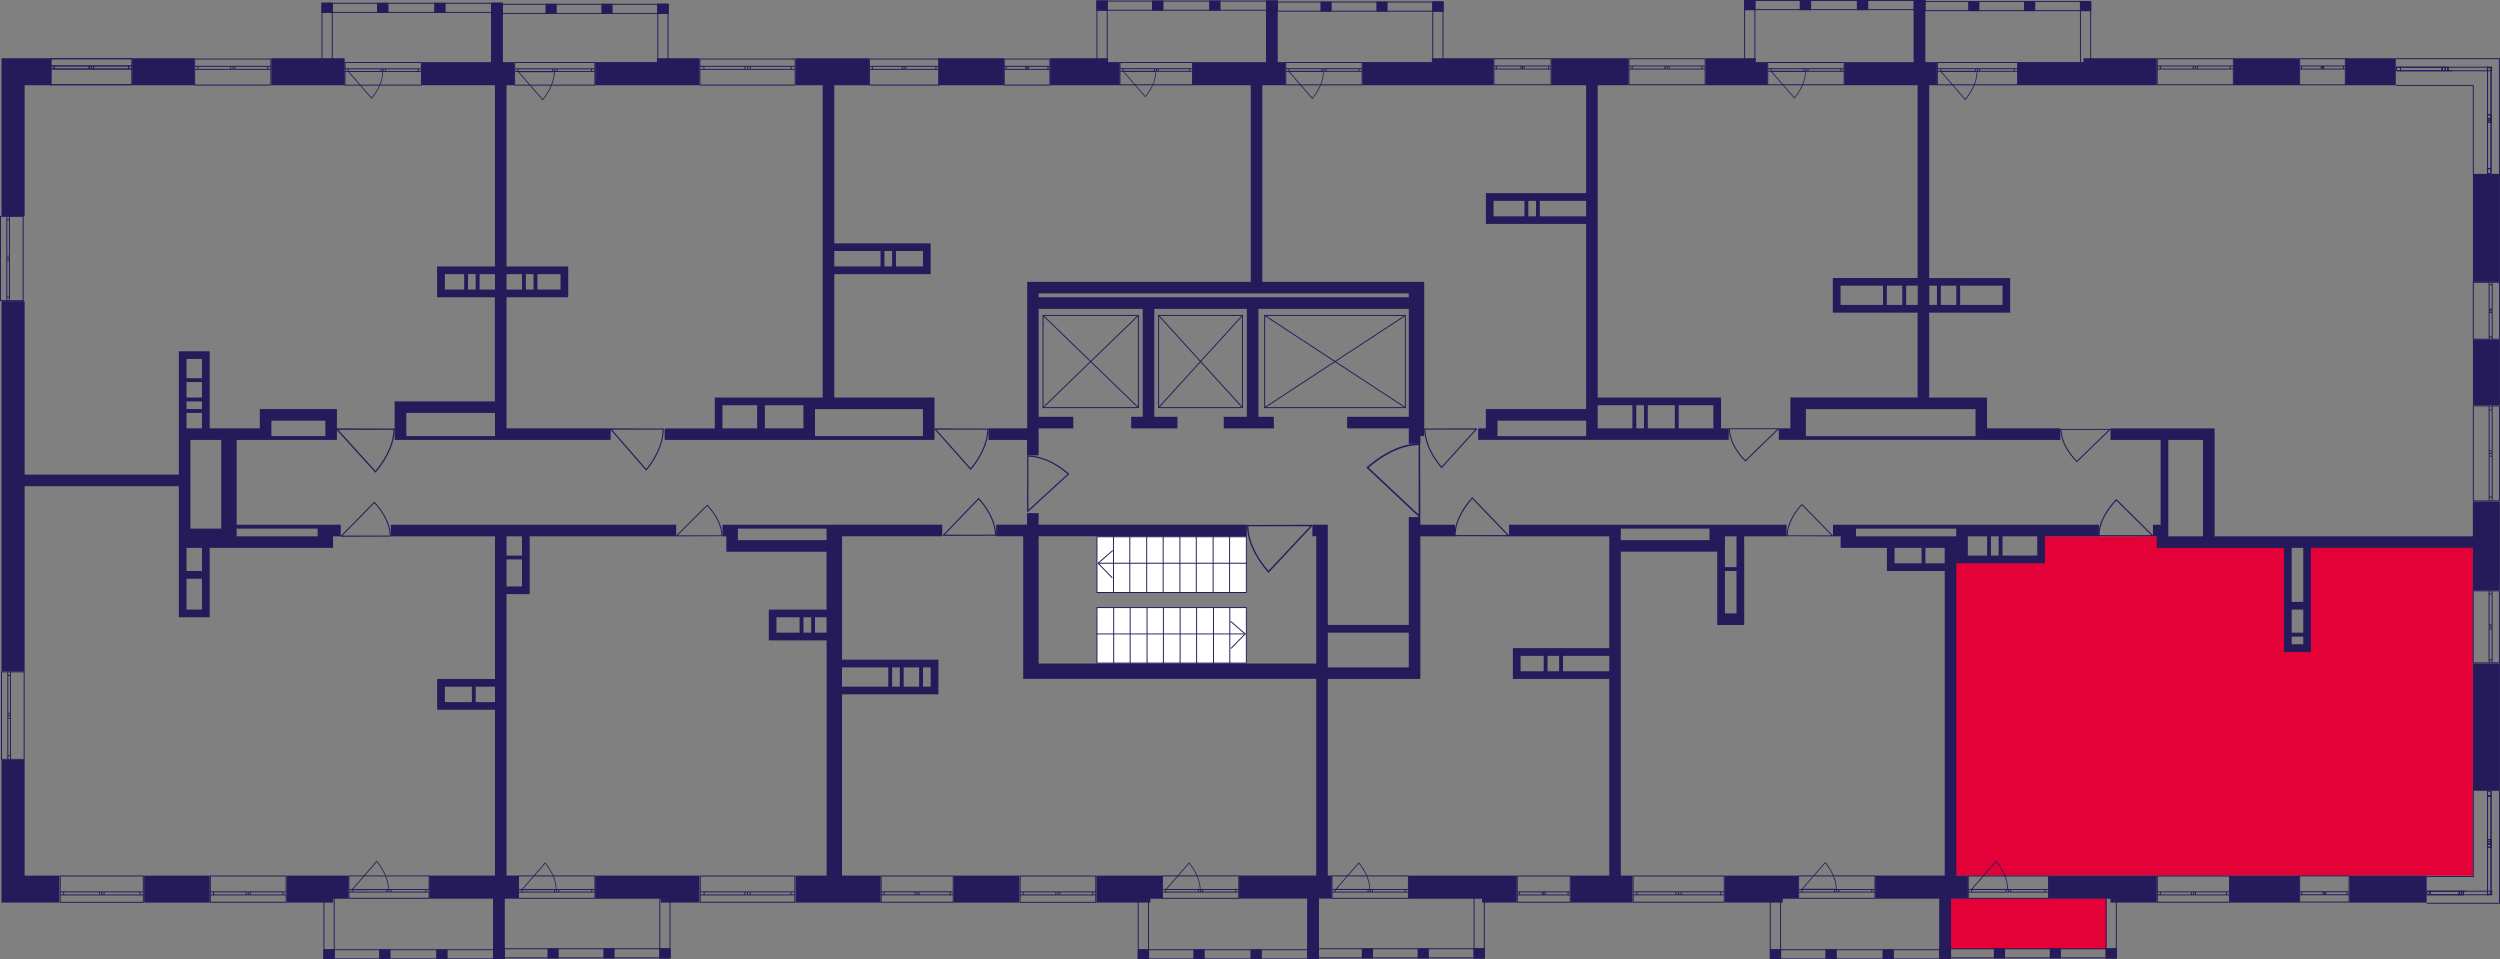 <?xml version="1.0" encoding="utf-8"?>
<!-- Generator: Adobe Illustrator 24.3.0, SVG Export Plug-In . SVG Version: 6.00 Build 0)  -->
<svg version="1.1" id="Слой_6" xmlns="http://www.w3.org/2000/svg" xmlns:xlink="http://www.w3.org/1999/xlink" x="0px" y="0px"
	 viewBox="0 0 650 249.44" style="enable-background:new 0 0 650 249.44;" xml:space="preserve">
<rect x="0" y="0" width="650" height="249.44" fill="#808080" stroke="none"/>
<path style="fill:#E40138;" d="M506.62,227.66h136.33v-87.21c-14.37,0-28.74,0-43.1,0c0,9.36,0,18.71,0,28.07c-1.67,0-3.34,0-5.01,0
	c0-9.36,0-18.71,0-28.07c-10.88,0-21.75,0-32.63,0c0.18-0.33,0.37-0.67,0.55-1c-10.69,0-21.39,0-32.08,0c0,2,0,4.01,0,6.01
	c-7.69,0-15.37,0-23.06,0C507.29,172.86,506.96,200.26,506.62,227.66z"/>
<rect x="506.62" y="233.56" style="fill:#E40138;" width="41.1" height="13.24"/>
<g>
	<polygon style="fill:#251B5B;" points="6.4,22.16 13.42,22.16 13.42,15.14 6.4,15.14 1.39,15.14 0.39,15.14 0.39,56.24 6.4,56.24 	
		"/>
	<rect x="34.47" y="15.14" style="fill:#251B5B;" width="16.04" height="7.02"/>
	<rect x="70.56" y="15.14" style="fill:#251B5B;" width="19.05" height="7.02"/>
	<path style="fill:#251B5B;" d="M82.59,142.45h2h2v-3.01h2v-3.01h-2h-4.01H61.53v-22.05h6.01h1h1h1H87.6v-1v-7.02h-2h-1H70.56h-3.01
		v3.01v2H54.52V93.33v-2h-2H48.5h-1h-1v20.05v1v1v1v9.02H6.4V78.29H0.39v96.24H6.4v-48.12h40.1v12.03v1v3.01v6.01v2v10.02h1h1h4.01
		h2v-2v-8.02v-2v-6.01H82.59z M84.59,109.37v4.01H70.56v-4.01H84.59z M82.59,137.44v2H61.53v-2H82.59z M52.51,103.35H48.5v-4.01
		h4.01V103.35z M52.51,104.36v2H48.5v-2H52.51z M52.51,93.33v5.01H48.5v-5.01H52.51z M48.5,107.36h4.01v4.01H48.5V107.36z
		 M57.52,114.38v23.06h-8.02v-23.06H57.52z M52.51,158.49H48.5v-8.02h4.01V158.49z M52.51,148.46H48.5v-6.01h1h3.01V148.46z"/>
	<path style="fill:#251B5B;" d="M105.64,114.38h23.06h2h1h27.07v-3.01h-27.07v-4.01v-3.01V77.29h4.01h1h9.02h2v-2v-4.01v-1v-1
		h-16.04V22.16h2v-6.01h-24.06v6.01h19.05v47.12h-15.04v1v1v4.01v2h2h5.01h1h2h1h4.01v27.07h-23.06h-2h-1v10.02h1H105.64z
		 M136.72,75.28v-4.01h2v4.01H136.72z M145.74,75.28h-6.01v-4.01h6.01V75.28z M135.72,71.28v4.01h-4.01v-4.01H135.72z M115.67,75.28
		v-4.01h5.01v4.01H115.67z M121.68,75.28v-4.01h2v4.01H121.68z M124.69,75.28v-4.01h4.01v4.01H124.69z M128.7,107.36v6.01h-23.06
		v-6.01H128.7z"/>
	<path style="fill:#251B5B;" d="M172.81,111.37v3.01h36.09h2h1h28.07h2h1v-8.02v-2v-1h-26.06V71.28h23.06h2v-2v-4.01v-1v-1h-25.06
		v-41.1h9.02v-7.02h-19.05v7.02h7.02v81.2h-2h-1h-1h-1h-21.05h-1h-1v8.02H172.81z M229.95,69.27v-4.01h2v4.01H229.95z M239.97,69.27
		h-7.02v-4.01h7.02V69.27z M228.94,65.26v4.01h-12.03v-4.01H228.94z M239.97,106.36v7.02H211.9v-2v-5.01H239.97z M208.89,111.37
		h-10.02v-6.01h10.02V111.37z M187.84,105.36h9.02v6.01h-9.02V105.36z"/>
	<rect x="243.98" y="15.14" style="fill:#251B5B;" width="17.04" height="7.02"/>
	<path style="fill:#251B5B;" d="M257.01,111.37v3.01h10.02v4.01h3.01v-4.01v-1v-1v-1h9.02v-3.01h-9.02V80.3h27.07v28.07h-3.01v3.01
		h12.03v-3.01h-6.01V80.3h24.06v28.07h-6.01v3.01h13.03v-3.01h-4.01V80.3h39.1v28.07h-16.04v3.01h16.04v2v2h3.01v-2h1v-40.1h-2h-2
		h-38.09V22.16h6.01v-6.01h-24.06v6.01h15.04v51.12h-55.13h-1h-2v38.09H257.01z M366.28,76.29v1h-96.24v-1H366.28z"/>
	<path style="fill:#251B5B;" d="M412.39,50.22h-24.06h-2v2v6.01h1h1h8.02h1h15.04v48.12h-23.06h-3.01v5.01h-2v3.01h5.01h23.06h2h1
		h34.08v-3.01h-2v-6.01v-2h-2H415.4v-81.2h8.02v-7.02h-20.05v7.02h9.02V50.22z M388.33,56.24v-4.01h8.02v4.01H388.33z M397.36,52.23
		h2v4.01h-2V52.23z M400.36,56.24v-4.01h12.03v4.01H400.36z M389.34,113.38v-2v-2h23.06v4.01H389.34z M427.43,111.37h-2v-6.01h2
		V111.37z M428.43,105.36h7.02v6.01h-7.02V105.36z M445.47,111.37h-9.02v-6.01h9.02V111.37z M424.42,105.36v6.01h-9.02v-6.01H424.42
		z"/>
	<path style="fill:#251B5B;" d="M514.64,114.38h2h2h17.04v-3.01h-19.05v-5.01v-2v-1h-15.04V81.3h19.05h2v-2v-5.01v-2h-2h-19.05
		V22.16h2v-6.01h-24.06v6.01h19.05v50.12h-22.05v1v1v5.01v2h2h20.05v22.05h-29.07h-1h-3.01v8.02h-3.01v3.01h7.02h44.11H514.64z
		 M504.62,79.29v-5.01h4.01v5.01H504.62z M520.66,79.29h-11.03v-5.01h11.03V79.29z M503.61,74.28v5.01h-2v-5.01H503.61z
		 M494.59,74.28v5.01h-4.01v-5.01H494.59z M478.55,74.28h11.03v5.01h-11.03V74.28z M495.6,79.29v-5.01h3.01v5.01H495.6z
		 M469.53,113.38v-2v-5.01h44.11v7.02H469.53z"/>
	<rect x="580.8" y="15.14" style="fill:#251B5B;" width="17.04" height="7.02"/>
	<rect x="609.87" y="15.14" style="fill:#251B5B;" width="13.03" height="7.02"/>
	<rect x="642.96" y="45.21" style="fill:#251B5B;" width="7.02" height="28.07"/>
	<rect x="642.96" y="88.32" style="fill:#251B5B;" width="7.02" height="17.04"/>
	<path style="fill:#251B5B;" d="M642.96,139.44h-67.16v-25.06v-2v-1h-27.07v3.01h13.03v22.05h-1h-1v3.01h1v3.01h2h1h9.02h3.01h18.04
		v22.05v1v2v2h2h3.01h2v-2v-25.06h42.1v11.03h7.02v-23.06h-7.02V139.44z M563.76,139.44v-3.01v-22.05h9.02v25.06H563.76z
		 M595.84,158.49h3.01v6.01h-3.01V158.49z M595.84,167.51v-2h3.01v2H595.84z M598.85,156.48h-3.01v-14.03h3.01V156.48z"/>
	<rect x="642.96" y="172.52" style="fill:#251B5B;" width="7.02" height="33.08"/>
	<rect x="610.88" y="227.66" style="fill:#251B5B;" width="20.05" height="7.02"/>
	<rect x="579.8" y="227.66" style="fill:#251B5B;" width="18.04" height="7.02"/>
	<path style="fill:#251B5B;" d="M545.72,139.44v-3.01h-36.09h-1h-26.06h-1h-2h-1h-2v3.01h2v3.01h4.01h8.02v4.01v2h2h13.03v79.19
		h-18.04v6.01h24.06v-6.01h-3.01v-81.2h11.03h1h9.02h2v-2v-5.01H545.72z M516.65,139.44v5.01h-5.01v-5.01H516.65z M482.56,137.44
		h26.06v1v1h-1h-2h-23.06V137.44z M492.59,142.45h7.02v4.01h-7.02V142.45z M500.61,146.46v-4.01h5.01v4.01H500.61z M517.65,144.45
		v-5.01h2v5.01H517.65z M529.68,144.45h-9.02v-5.01h9.02V144.45z"/>
	<path style="fill:#251B5B;" d="M446.48,162.5h2h5.01v-2v-1v-20.05h11.03v-3.01h-19.05h-1h-23.06h-1h-2h-26.06v3.01h26.06v29.07
		h-23.06h-1h-1v6.01v2h2h23.06v51.12h-10.02v7.02h16.04v-7.02h-3.01v-84.21h23.06h2v16.04V162.5z M451.49,147.46h-3.01v-8.02h3.01
		V147.46z M405.37,170.52v4.01h-3.01v-4.01H405.37z M395.35,170.52h6.01v4.01h-6.01V170.52z M406.38,174.53v-4.01h12.03v4.01H406.38
		z M421.41,140.44v-3.01h23.06v2v1H421.41z M448.48,148.46h3.01v11.03h-3.01V148.46z"/>
	<path style="fill:#251B5B;" d="M345.23,176.53h21.05h3.01v-3.01v-34.08h9.02v-3.01h-9.02v-2h-3.01v2v1v1v1v23.06h-21.05v-23.06
		v-3.01h-3.01h-1v3.01h1v23.06v2v8.02h-72.18v-33.08h54.13v-3.01h-54.13v-3.01h-3.01v3.01h-1h-7.02v3.01h7.02v33.08v2v2h76.19v51.12
		h-20.05v6.01h24.06v-6.01h-1V176.53z M366.28,164.5v9.02h-21.05v-9.02H366.28z"/>
	<rect x="247.99" y="227.66" style="fill:#251B5B;" width="17.04" height="7.02"/>
	<path style="fill:#251B5B;" d="M216.91,136.43h-2h-23.06h-1h-1h-1h-1v3.01h1v4.01h1h2h23.06v15.04h-3.01h-1h-2h-1h-6.01h-1h-1v6.01
		v2h2h13.03v61.15h-8.02v7.02h22.05v-7.02h-10.02v-47.12h15.04h1h7.02h1h1v-7.02v-2h-2h-23.06v-32.08h26.06v-3.01h-26.06H216.91z
		 M191.85,140.44v-3.01h23.06v3.01H191.85z M210.9,160.49v4.01h-2v-4.01H210.9z M201.88,160.49h6.01v4.01h-6.01V160.49z
		 M211.9,164.5v-4.01h3.01v4.01H211.9z M231.95,178.54v-5.01h2v5.01H231.95z M234.96,173.53h4.01v5.01h-4.01V173.53z M241.98,178.54
		h-2v-5.01h2V178.54z M230.95,173.53v5.01h-12.03v-5.01H230.95z"/>
	<path style="fill:#251B5B;" d="M175.81,139.44v-3.01h-74.18v3.01h27.07v37.09h-15.04v1v1v4.01v2h2h13.03v43.11h-17.04v6.01h17.04
		h3.01h3.01v-6.01h-3.01v-73.18h4.01h2v-2v-7.02v-1v-5.01H175.81z M115.67,178.54h7.02v4.01h-7.02V178.54z M123.69,182.55v-4.01
		h5.01v4.01H123.69z M135.72,152.47h-4.01v-7.02h4.01V152.47z M135.72,144.45h-4.01v-5.01h4.01V144.45z"/>
	<rect x="37.48" y="227.66" style="fill:#251B5B;" width="17.04" height="7.02"/>
	<polygon style="fill:#251B5B;" points="84.59,227.66 74.57,227.66 74.57,234.67 86.6,234.67 86.6,233.67 90.61,233.67 
		90.61,227.66 86.6,227.66 	"/>
	<polygon style="fill:#251B5B;" points="171.8,227.66 154.76,227.66 154.76,233.67 171.8,233.67 171.8,234.67 181.83,234.67 
		181.83,227.66 175.81,227.66 	"/>
	<polygon style="fill:#251B5B;" points="297.11,227.66 285.08,227.66 285.08,234.67 299.11,234.67 299.11,233.67 302.12,233.67 
		302.12,227.66 299.11,227.66 	"/>
	<polygon style="fill:#251B5B;" points="385.33,227.66 366.28,227.66 366.28,233.67 385.33,233.67 385.33,234.67 394.35,234.67 
		394.35,227.66 388.33,227.66 	"/>
	<polygon style="fill:#251B5B;" points="461.51,227.66 448.48,227.66 448.48,234.67 463.52,234.67 463.52,233.67 467.53,233.67 
		467.53,227.66 463.52,227.66 	"/>
	<polygon style="fill:#251B5B;" points="548.72,227.66 532.69,227.66 532.69,233.67 548.72,233.67 548.72,234.67 560.75,234.67 
		560.75,227.66 550.73,227.66 	"/>
	<polygon style="fill:#251B5B;" points="545.72,22.16 560.75,22.16 560.75,15.14 541.71,15.14 541.71,16.14 524.67,16.14 
		524.67,22.16 541.71,22.16 	"/>
	<polygon style="fill:#251B5B;" points="456.5,22.16 459.51,22.16 459.51,16.14 456.5,16.14 456.5,15.14 443.47,15.14 443.47,22.16 
		455.5,22.16 	"/>
	<polygon style="fill:#251B5B;" points="380.31,22.16 388.33,22.16 388.33,15.14 372.29,15.14 372.29,16.14 354.25,16.14 
		354.25,22.16 372.29,22.16 	"/>
	<polygon style="fill:#251B5B;" points="288.09,22.16 291.1,22.16 291.1,16.14 288.09,16.14 288.09,15.14 273.05,15.14 
		273.05,22.16 285.08,22.16 	"/>
	<polygon style="fill:#251B5B;" points="175.81,22.16 181.83,22.16 181.83,15.14 170.8,15.14 170.8,16.14 154.76,16.14 
		154.76,22.16 170.8,22.16 	"/>
	<polygon style="fill:#251B5B;" points="6.4,197.58 0.39,197.58 0.39,227.66 0.39,234.67 6.4,234.67 15.42,234.67 15.42,227.66 
		6.4,227.66 	"/>
</g>
<g>
	
		<rect x="127.73" y="0.72" transform="matrix(-1 -2.699039e-07 2.699039e-07 -1 258.437 4.079)" style="fill:#251B5B;" width="2.97" height="2.63"/>
	
		<rect x="83.61" y="0.72" transform="matrix(-1 -2.746677e-07 2.746677e-07 -1 170.146 4.079)" style="fill:#251B5B;" width="2.92" height="2.63"/>
	
		<rect x="98.04" y="0.72" transform="matrix(-1 -2.699079e-07 2.699079e-07 -1 199.041 4.079)" style="fill:#251B5B;" width="2.97" height="2.63"/>
	
		<rect x="112.88" y="0.72" transform="matrix(-1 -2.699045e-07 2.699045e-07 -1 228.739 4.079)" style="fill:#251B5B;" width="2.97" height="2.63"/>
	<g>
		<path style="fill:#251B5B;" d="M130.45,0.97v16.1h-2.47l0-16.1H130.45 M130.7,0.72h-2.97l0,16.6h2.97V0.72L130.7,0.72z"/>
	</g>
	<g>
		<path style="fill:#251B5B;" d="M86.26,0.97l0,16.1h-2.42l0-16.1H86.26 M86.51,0.72h-2.92l0,16.6h2.92L86.51,0.72L86.51,0.72z"/>
	</g>
	<g>
		<path style="fill:#251B5B;" d="M130.45,0.97V3.1H83.86V0.97H130.45 M130.7,0.72H83.61v2.63h47.09V0.72L130.7,0.72z"/>
	</g>
</g>
<g>
	
		<rect x="170.9" y="0.99" transform="matrix(-1 -2.745775e-07 2.745775e-07 -1 344.71 4.599)" style="fill:#251B5B;" width="2.91" height="2.62"/>
	
		<rect x="127.72" y="0.99" transform="matrix(-1 -2.794238e-07 2.794238e-07 -1 258.298 4.599)" style="fill:#251B5B;" width="2.86" height="2.62"/>
	
		<rect x="141.84" y="0.99" transform="matrix(-1 -2.745816e-07 2.745816e-07 -1 286.578 4.599)" style="fill:#251B5B;" width="2.91" height="2.62"/>
	
		<rect x="156.37" y="0.99" transform="matrix(-1 -2.745775e-07 2.745775e-07 -1 315.644 4.599)" style="fill:#251B5B;" width="2.91" height="2.62"/>
	<g>
		<path style="fill:#251B5B;" d="M173.56,1.24l0,16.02h-2.41l0-16.02H173.56 M173.81,0.99h-2.91l0,16.53h2.91L173.81,0.99
			L173.81,0.99z"/>
	</g>
	<g>
		<path style="fill:#251B5B;" d="M130.3,1.24l0,16.02h-2.36l0-16.02H130.3 M130.55,0.99h-2.86l0,16.53h2.86L130.55,0.99L130.55,0.99
			z"/>
	</g>
	<g>
		<path style="fill:#251B5B;" d="M173.56,1.24v2.12h-45.59V1.24H173.56 M173.81,0.99h-46.09v2.62h46.09V0.99L173.81,0.99z"/>
	</g>
</g>
<g>
	
		<rect x="329.23" y="0.15" transform="matrix(-1 -2.699039e-07 2.699039e-07 -1 661.422 2.923)" style="fill:#251B5B;" width="2.97" height="2.63"/>
	
		<rect x="285.11" y="0.15" transform="matrix(-1 -2.746677e-07 2.746677e-07 -1 573.13 2.923)" style="fill:#251B5B;" width="2.92" height="2.63"/>
	
		<rect x="299.53" y="0.15" transform="matrix(-1 -2.699079e-07 2.699079e-07 -1 602.025 2.923)" style="fill:#251B5B;" width="2.97" height="2.63"/>
	
		<rect x="314.38" y="0.15" transform="matrix(-1 -2.699045e-07 2.699045e-07 -1 631.723 2.923)" style="fill:#251B5B;" width="2.97" height="2.63"/>
	<g>
		<path style="fill:#251B5B;" d="M331.95,0.4v16.1h-2.47V0.4H331.95 M332.2,0.15h-2.97v16.6h2.97V0.15L332.2,0.15z"/>
	</g>
	<g>
		<path style="fill:#251B5B;" d="M287.75,0.4l0,16.1h-2.42l0-16.1H287.75 M288,0.15h-2.92l0,16.6H288L288,0.15L288,0.15z"/>
	</g>
	<g>
		<path style="fill:#251B5B;" d="M331.95,0.4v2.13l-46.59,0V0.4H331.95 M332.2,0.15h-47.09v2.63l47.09,0V0.15L332.2,0.15z"/>
	</g>
</g>
<g>
	
		<rect x="372.39" y="0.41" transform="matrix(-1 -2.745773e-07 2.745773e-07 -1 747.696 3.444)" style="fill:#251B5B;" width="2.91" height="2.62"/>
	
		<rect x="329.21" y="0.41" transform="matrix(-1 -2.794243e-07 2.794243e-07 -1 661.283 3.444)" style="fill:#251B5B;" width="2.86" height="2.62"/>
	
		<rect x="343.33" y="0.41" transform="matrix(-1 -2.745815e-07 2.745815e-07 -1 689.563 3.443)" style="fill:#251B5B;" width="2.91" height="2.62"/>
	
		<rect x="357.86" y="0.41" transform="matrix(-1 -2.745786e-07 2.745786e-07 -1 718.629 3.443)" style="fill:#251B5B;" width="2.91" height="2.62"/>
	<g>
		<path style="fill:#251B5B;" d="M375.05,0.66v16.02h-2.41V0.66H375.05 M375.3,0.41h-2.91v16.53h2.91V0.41L375.3,0.41z"/>
	</g>
	<g>
		<path style="fill:#251B5B;" d="M331.79,0.66v16.02h-2.36V0.66H331.79 M332.04,0.41h-2.86v16.53h2.86V0.41L332.04,0.41z"/>
	</g>
	<g>
		<path style="fill:#251B5B;" d="M375.05,0.66v2.12h-45.59V0.66H375.05 M375.3,0.41h-46.09v2.62h46.09V0.41L375.3,0.41z"/>
	</g>
</g>
<g>
	
		<rect x="497.62" y="0" transform="matrix(-1 -2.699039e-07 2.699039e-07 -1 998.212 2.632)" style="fill:#251B5B;" width="2.97" height="2.63"/>
	
		<rect x="453.5" y="0" transform="matrix(-1 -2.746683e-07 2.746683e-07 -1 909.921 2.632)" style="fill:#251B5B;" width="2.92" height="2.63"/>
	
		<rect x="467.92" y="0" transform="matrix(-1 -2.699079e-07 2.699079e-07 -1 938.816 2.632)" style="fill:#251B5B;" width="2.97" height="2.63"/>
	
		<rect x="482.77" y="0" transform="matrix(-1 -2.699039e-07 2.699039e-07 -1 968.514 2.632)" style="fill:#251B5B;" width="2.97" height="2.63"/>
	<g>
		<path style="fill:#251B5B;" d="M500.34,0.25l0,16.1h-2.47V0.25H500.34 M500.59,0h-2.97v16.6h2.97L500.59,0L500.59,0z"/>
	</g>
	<g>
		<path style="fill:#251B5B;" d="M456.14,0.25v16.1h-2.42V0.25H456.14 M456.39,0h-2.92v16.6h2.92V0L456.39,0z"/>
	</g>
	<g>
		<path style="fill:#251B5B;" d="M500.34,0.25v2.13l-46.59,0V0.25H500.34 M500.59,0H453.5v2.63l47.09,0V0L500.59,0z"/>
	</g>
</g>
<g>
	
		<rect x="540.79" y="0.27" transform="matrix(-1 -2.745773e-07 2.745773e-07 -1 1084.486 3.153)" style="fill:#251B5B;" width="2.91" height="2.62"/>
	
		<rect x="497.61" y="0.27" transform="matrix(-1 -2.794243e-07 2.794243e-07 -1 998.073 3.153)" style="fill:#251B5B;" width="2.86" height="2.62"/>
	
		<rect x="511.72" y="0.27" transform="matrix(-1 -2.745815e-07 2.745815e-07 -1 1026.353 3.152)" style="fill:#251B5B;" width="2.91" height="2.62"/>
	
		<rect x="526.26" y="0.27" transform="matrix(-1 -2.745780e-07 2.745780e-07 -1 1055.42 3.152)" style="fill:#251B5B;" width="2.91" height="2.62"/>
	<g>
		<path style="fill:#251B5B;" d="M543.45,0.52v16.02h-2.41V0.52H543.45 M543.7,0.27h-2.91v16.53h2.91V0.27L543.7,0.27z"/>
	</g>
	<g>
		<path style="fill:#251B5B;" d="M500.19,0.52v16.02h-2.36V0.52H500.19 M500.44,0.27h-2.86v16.53h2.86V0.27L500.44,0.27z"/>
	</g>
	<g>
		<path style="fill:#251B5B;" d="M543.45,0.52v2.12h-45.59V0.52H543.45 M543.7,0.27h-46.09v2.62h46.09V0.27L543.7,0.27z"/>
	</g>
</g>
<g>
	
		<rect x="504.3" y="246.81" transform="matrix(-1 2.699039e-07 -2.699039e-07 -1 1011.568 496.249)" style="fill:#251B5B;" width="2.97" height="2.63"/>
	
		<rect x="460.18" y="246.81" transform="matrix(-1 2.746683e-07 -2.746683e-07 -1 923.276 496.249)" style="fill:#251B5B;" width="2.92" height="2.63"/>
	
		<rect x="474.6" y="246.81" transform="matrix(-1 2.699073e-07 -2.699073e-07 -1 952.171 496.249)" style="fill:#251B5B;" width="2.97" height="2.63"/>
	
		<rect x="489.45" y="246.81" transform="matrix(-1 2.699045e-07 -2.699045e-07 -1 981.869 496.249)" style="fill:#251B5B;" width="2.97" height="2.63"/>
	<g>
		<path style="fill:#251B5B;" d="M507.02,233.09v16.1h-2.47v-16.1H507.02 M507.27,232.84h-2.97v16.6h2.97V232.84L507.27,232.84z"/>
	</g>
	<g>
		<path style="fill:#251B5B;" d="M462.82,233.09v16.1h-2.42v-16.1H462.82 M463.07,232.84h-2.92v16.6h2.92V232.84L463.07,232.84z"/>
	</g>
	<g>
		<path style="fill:#251B5B;" d="M507.02,247.06v2.13h-46.59v-2.13L507.02,247.06 M507.27,246.81l-47.09,0v2.63h47.09V246.81
			L507.27,246.81z"/>
	</g>
</g>
<g>
	
		<rect x="547.47" y="246.55" transform="matrix(-1 2.745773e-07 -2.745773e-07 -1 1097.841 495.728)" style="fill:#251B5B;" width="2.91" height="2.62"/>
	
		<rect x="504.29" y="246.55" transform="matrix(-1 2.794243e-07 -2.794243e-07 -1 1011.428 495.728)" style="fill:#251B5B;" width="2.86" height="2.62"/>
	
		<rect x="518.4" y="246.55" transform="matrix(-1 2.745815e-07 -2.745815e-07 -1 1039.708 495.729)" style="fill:#251B5B;" width="2.91" height="2.62"/>
	
		<rect x="532.93" y="246.55" transform="matrix(-1 2.745786e-07 -2.745786e-07 -1 1068.775 495.729)" style="fill:#251B5B;" width="2.91" height="2.62"/>
	<g>
		<path style="fill:#251B5B;" d="M550.12,232.9v16.02h-2.41l0-16.02H550.12 M550.37,232.65h-2.91l0,16.53h2.91V232.65L550.37,232.65
			z"/>
	</g>
	<g>
		<path style="fill:#251B5B;" d="M506.87,232.9v16.02h-2.36V232.9H506.87 M507.12,232.65h-2.86v16.53h2.86V232.65L507.12,232.65z"/>
	</g>
	<g>
		<path style="fill:#251B5B;" d="M550.12,246.8v2.12l-45.59,0v-2.12L550.12,246.8 M550.37,246.55l-46.09,0v2.62l46.09,0V246.55
			L550.37,246.55z"/>
	</g>
</g>
<g>
	
		<rect x="339.96" y="246.81" transform="matrix(-1 2.699032e-07 -2.699032e-07 -1 682.894 496.249)" style="fill:#251B5B;" width="2.97" height="2.63"/>
	
		<rect x="295.84" y="246.81" transform="matrix(-1 2.746683e-07 -2.746683e-07 -1 594.602 496.249)" style="fill:#251B5B;" width="2.92" height="2.63"/>
	
		<rect x="310.26" y="246.81" transform="matrix(-1 2.699073e-07 -2.699073e-07 -1 623.497 496.249)" style="fill:#251B5B;" width="2.97" height="2.63"/>
	
		<rect x="325.11" y="246.81" transform="matrix(-1 2.699039e-07 -2.699039e-07 -1 653.195 496.249)" style="fill:#251B5B;" width="2.97" height="2.63"/>
	<g>
		<path style="fill:#251B5B;" d="M342.68,233.09v16.1h-2.47v-16.1H342.68 M342.93,232.84h-2.97v16.6h2.97V232.84L342.93,232.84z"/>
	</g>
	<g>
		<path style="fill:#251B5B;" d="M298.48,233.09l0,16.1h-2.42l0-16.1H298.48 M298.73,232.84h-2.92l0,16.6h2.92L298.73,232.84
			L298.73,232.84z"/>
	</g>
	<g>
		<path style="fill:#251B5B;" d="M342.68,247.06v2.13l-46.59,0v-2.13H342.68 M342.93,246.81h-47.09v2.63l47.09,0V246.81
			L342.93,246.81z"/>
	</g>
</g>
<g>
	
		<rect x="383.13" y="246.55" transform="matrix(-1 2.745773e-07 -2.745773e-07 -1 769.168 495.728)" style="fill:#251B5B;" width="2.91" height="2.62"/>
	
		<rect x="339.95" y="246.55" transform="matrix(-1 2.794243e-07 -2.794243e-07 -1 682.754 495.728)" style="fill:#251B5B;" width="2.86" height="2.62"/>
	
		<rect x="354.06" y="246.55" transform="matrix(-1 2.745815e-07 -2.745815e-07 -1 711.034 495.729)" style="fill:#251B5B;" width="2.91" height="2.62"/>
	
		<rect x="368.6" y="246.55" transform="matrix(-1 2.745786e-07 -2.745786e-07 -1 740.101 495.729)" style="fill:#251B5B;" width="2.91" height="2.62"/>
	<g>
		<path style="fill:#251B5B;" d="M385.79,232.9v16.02h-2.41l0-16.02H385.79 M386.04,232.65h-2.91l0,16.53h2.91V232.65L386.04,232.65
			z"/>
	</g>
	<g>
		<path style="fill:#251B5B;" d="M342.53,232.9v16.02l-2.36,0V232.9H342.53 M342.78,232.65h-2.86v16.53l2.86,0V232.65L342.78,232.65
			z"/>
	</g>
	<g>
		<path style="fill:#251B5B;" d="M385.79,246.8v2.12l-45.59,0v-2.12H385.79 M386.04,246.55h-46.09v2.62l46.09,0V246.55
			L386.04,246.55z"/>
	</g>
</g>
<g>
	
		<rect x="128.25" y="246.81" transform="matrix(-1 2.699032e-07 -2.699032e-07 -1 259.472 496.249)" style="fill:#251B5B;" width="2.97" height="2.63"/>
	
		<rect x="84.13" y="246.81" transform="matrix(-1 2.746683e-07 -2.746683e-07 -1 171.18 496.249)" style="fill:#251B5B;" width="2.92" height="2.63"/>
	
		<rect x="98.55" y="246.81" transform="matrix(-1 2.699073e-07 -2.699073e-07 -1 200.075 496.249)" style="fill:#251B5B;" width="2.97" height="2.63"/>
	
		<rect x="113.4" y="246.81" transform="matrix(-1 2.699039e-07 -2.699039e-07 -1 229.774 496.249)" style="fill:#251B5B;" width="2.97" height="2.63"/>
	<g>
		<path style="fill:#251B5B;" d="M130.97,233.09v16.1h-2.47l0-16.1H130.97 M131.22,232.84h-2.97l0,16.6h2.97V232.84L131.22,232.84z"
			/>
	</g>
	<g>
		<path style="fill:#251B5B;" d="M86.77,233.09v16.1h-2.42v-16.1H86.77 M87.02,232.84h-2.92v16.6h2.92V232.84L87.02,232.84z"/>
	</g>
	<g>
		<path style="fill:#251B5B;" d="M130.97,247.06v2.13l-46.59,0v-2.13H130.97 M131.22,246.81H84.13v2.63l47.09,0V246.81
			L131.22,246.81z"/>
	</g>
</g>
<g>
	
		<rect x="171.42" y="246.55" transform="matrix(-1 2.745773e-07 -2.745773e-07 -1 345.746 495.728)" style="fill:#251B5B;" width="2.91" height="2.62"/>
	
		<rect x="128.24" y="246.55" transform="matrix(-1 2.794243e-07 -2.794243e-07 -1 259.333 495.729)" style="fill:#251B5B;" width="2.86" height="2.62"/>
	
		<rect x="142.35" y="246.55" transform="matrix(-1 2.745815e-07 -2.745815e-07 -1 287.613 495.729)" style="fill:#251B5B;" width="2.91" height="2.62"/>
	
		<rect x="156.89" y="246.55" transform="matrix(-1 2.745786e-07 -2.745786e-07 -1 316.679 495.729)" style="fill:#251B5B;" width="2.91" height="2.62"/>
	<g>
		<path style="fill:#251B5B;" d="M174.08,232.9l0,16.02h-2.41l0-16.02H174.08 M174.33,232.65h-2.91l0,16.53h2.91L174.33,232.65
			L174.33,232.65z"/>
	</g>
	<g>
		<path style="fill:#251B5B;" d="M130.82,232.9v16.02l-2.36,0V232.9H130.82 M131.07,232.65h-2.86v16.53l2.86,0V232.65L131.07,232.65
			z"/>
	</g>
	<g>
		<path style="fill:#251B5B;" d="M174.08,246.8v2.12l-45.59,0v-2.12H174.08 M174.33,246.55h-46.09v2.62l46.09,0V246.55
			L174.33,246.55z"/>
	</g>
</g>
<rect x="127.72" y="0.99" style="fill:#251B5B;" width="2.98" height="17.59"/>
<rect x="329.21" y="1.46" style="fill:#251B5B;" width="2.83" height="16.17"/>
<rect x="497.61" y="1.32" style="fill:#251B5B;" width="2.83" height="16.55"/>
<rect x="504.3" y="231.08" style="fill:#251B5B;" width="2.82" height="17.34"/>
<rect x="339.96" y="231.6" style="fill:#251B5B;" width="2.82" height="16.52"/>
<rect x="128.25" y="232.29" style="fill:#251B5B;" width="2.84" height="16.52"/>
<g>
	<path style="fill:none;stroke:#251B5B;stroke-width:0.251;stroke-miterlimit:10;" d="M34.33,15.27l-21.17,0v6.76h21.17V15.27z
		 M13.16,15.27l21.17,0 M13.16,22.03h21.17 M13.16,17.15h0.88v0.79h-0.88V17.15z M23.75,17.94h-0.58v-0.79h0.58V17.94z M14.04,17.15
		l9.13,0v0.79h-9.13V17.15z M23.75,17.15h0.59v0.79h-0.59V17.15z M34.33,17.94h-0.88v-0.79h0.88V17.94z M24.34,17.15h9.11v0.79
		h-9.11V17.15z M13.16,17.15h0.88 M14.04,17.15v0.79 M14.04,17.94h-0.88 M23.75,17.94h-0.58 M23.16,17.94v-0.79 M23.16,17.15h0.58
		 M14.04,17.15l9.13,0 M23.16,17.94h-9.13 M23.75,17.15h0.59 M24.34,17.15v0.79 M24.34,17.94h-0.59 M34.33,17.94h-0.88 M33.45,17.94
		v-0.79 M33.45,17.15h0.88 M24.34,17.15h9.11 M33.45,17.94h-9.11"/>
</g>
<g>
	<path style="fill:none;stroke:#251B5B;stroke-width:0.251;stroke-miterlimit:10;" d="M70.43,15.35l-19.81,0v6.76l19.81,0V15.35z
		 M50.63,15.35l19.81,0 M50.63,22.12l19.81,0 M50.63,17.24h0.82v0.79h-0.82V17.24z M60.54,18.03h-0.55v-0.79h0.55V18.03z
		 M51.45,17.24h8.54v0.79l-8.54,0V17.24z M60.54,17.24h0.55v0.79h-0.55V17.24z M70.43,18.03h-0.82v-0.79h0.82V18.03z M61.09,17.24
		h8.52v0.79h-8.52V17.24z M50.63,17.24h0.82 M51.45,17.24v0.79 M51.45,18.03h-0.82 M60.54,18.03h-0.55 M59.99,18.03v-0.79
		 M59.99,17.24h0.55 M51.45,17.24h8.54 M59.99,18.03l-8.54,0 M60.54,17.24h0.55 M61.09,17.24v0.79 M61.09,18.03h-0.55 M70.43,18.03
		h-0.82 M69.61,18.03v-0.79 M69.61,17.24h0.82 M61.09,17.24h8.52 M69.61,18.03h-8.52"/>
</g>
<g>
	<path style="fill:none;stroke:#251B5B;stroke-width:0.251;stroke-miterlimit:10;" d="M109.57,16.25H89.71v5.88h19.86V16.25z
		 M89.71,16.25h19.86 M89.71,22.13h19.86 M89.71,17.89h0.83v0.69h-0.83V17.89z M99.64,18.58H99.1v-0.69h0.55V18.58z M90.53,17.89
		h8.56v0.69h-8.56V17.89z M99.64,17.89h0.55v0.69h-0.55V17.89z M109.57,18.58h-0.83v-0.69h0.83V18.58z M100.2,17.89h8.55v0.69h-8.55
		V17.89z M89.71,17.89h0.83 M90.53,17.89v0.69 M90.53,18.58h-0.83 M99.64,18.58H99.1 M99.1,18.58v-0.69 M99.1,17.89h0.55
		 M90.53,17.89h8.56 M99.1,18.58h-8.56 M99.64,17.89h0.55 M100.2,17.89v0.69 M100.2,18.58h-0.55 M109.57,18.58h-0.83 M108.74,18.58
		v-0.69 M108.74,17.89h0.83 M100.2,17.89h8.55 M108.74,18.58h-8.55"/>
</g>
<g>
	<path style="fill:none;stroke:#251B5B;stroke-width:0.251;stroke-miterlimit:10;" d="M154.67,16.25l-20.86,0v5.88l20.86,0V16.25z
		 M133.82,16.25l20.86,0 M133.82,22.13l20.86,0 M133.82,17.89h0.87v0.69h-0.87V17.89z M144.25,18.58h-0.58v-0.69h0.58V18.58z
		 M134.68,17.89l8.99,0v0.69h-8.99V17.89z M144.25,17.89h0.58v0.69h-0.58V17.89z M154.67,18.58h-0.87v-0.69h0.87V18.58z
		 M144.83,17.89h8.97v0.69h-8.97V17.89z M133.82,17.89h0.87 M134.68,17.89v0.69 M134.68,18.58h-0.87 M144.25,18.58h-0.58
		 M143.67,18.58v-0.69 M143.67,17.89h0.58 M134.68,17.89l8.99,0 M143.67,18.58h-8.99 M144.25,17.89h0.58 M144.83,17.89v0.69
		 M144.83,18.58h-0.58 M154.67,18.58h-0.87 M153.8,18.58v-0.69 M153.8,17.89h0.87 M144.83,17.89h8.97 M153.8,18.58h-8.97"/>
</g>
<g>
	<path style="fill:none;stroke:#251B5B;stroke-width:0.251;stroke-miterlimit:10;" d="M34.33,15.27l-21.17,0v6.76h21.17V15.27z
		 M13.16,15.27l21.17,0 M13.16,22.03h21.17 M13.16,17.15h0.88v0.79h-0.88V17.15z M23.75,17.94h-0.58v-0.79h0.58V17.94z M14.04,17.15
		l9.13,0v0.79h-9.13V17.15z M23.75,17.15h0.59v0.79h-0.59V17.15z M34.33,17.94h-0.88v-0.79h0.88V17.94z M24.34,17.15h9.11v0.79
		h-9.11V17.15z M13.16,17.15h0.88 M14.04,17.15v0.79 M14.04,17.94h-0.88 M23.75,17.94h-0.58 M23.16,17.94v-0.79 M23.16,17.15h0.58
		 M14.04,17.15l9.13,0 M23.16,17.94h-9.13 M23.75,17.15h0.59 M24.34,17.15v0.79 M24.34,17.94h-0.59 M34.33,17.94h-0.88 M33.45,17.94
		v-0.79 M33.45,17.15h0.88 M24.34,17.15h9.11 M33.45,17.94h-9.11"/>
</g>
<g>
	<path style="fill:none;stroke:#251B5B;stroke-width:0.251;stroke-miterlimit:10;" d="M206.74,15.35l-24.76,0v6.76h24.76V15.35z
		 M181.98,15.35l24.76,0 M181.98,22.12h24.76 M181.98,17.24h1.03v0.79h-1.03V17.24z M194.37,18.03h-0.68v-0.79h0.68V18.03z
		 M183.01,17.24h10.68v0.79h-10.68V17.24z M194.37,17.24h0.69v0.79h-0.69V17.24z M206.74,18.03h-1.03v-0.79h1.03V18.03z
		 M195.06,17.24l10.65,0v0.79h-10.65V17.24z M181.98,17.24h1.03 M183.01,17.24v0.79 M183.01,18.03h-1.03 M194.37,18.03h-0.68
		 M193.68,18.03v-0.79 M193.68,17.24h0.68 M183.01,17.24h10.68 M193.68,18.03h-10.68 M194.37,17.24h0.69 M195.06,17.24v0.79
		 M195.06,18.03h-0.69 M206.74,18.03h-1.03 M205.71,18.03v-0.79 M205.71,17.24h1.03 M195.06,17.24l10.65,0 M205.71,18.03h-10.65"/>
</g>
<g>
	<path style="fill:none;stroke:#251B5B;stroke-width:0.251;stroke-miterlimit:10;" d="M244.12,15.35l-18.07,0v6.76h18.07V15.35z
		 M226.05,15.35l18.07,0 M226.05,22.12h18.07 M226.05,17.24h0.75v0.79h-0.75V17.24z M235.09,18.03h-0.5v-0.79h0.5V18.03z
		 M226.8,17.24l7.79,0v0.79h-7.79V17.24z M235.09,17.24h0.5v0.79h-0.5V17.24z M244.12,18.03h-0.75v-0.79h0.75V18.03z M235.59,17.24
		h7.77v0.79h-7.77V17.24z M226.05,17.24h0.75 M226.8,17.24v0.79 M226.8,18.03h-0.75 M235.09,18.03h-0.5 M234.59,18.03v-0.79
		 M234.59,17.24h0.5 M226.8,17.24l7.79,0 M234.59,18.03h-7.79 M235.09,17.24h0.5 M235.59,17.24v0.79 M235.59,18.03h-0.5
		 M244.12,18.03h-0.75 M243.37,18.03v-0.79 M243.37,17.24h0.75 M235.59,17.24h7.77 M243.37,18.03h-7.77"/>
</g>
<g>
	<path style="fill:none;stroke:#251B5B;stroke-width:0.251;stroke-miterlimit:10;" d="M272.98,15.35l-11.88,0v6.76l11.88,0V15.35z
		 M261.09,15.35l11.88,0 M261.09,22.12l11.88,0 M261.09,17.24h0.49v0.79h-0.49V17.24z M267.04,18.03h-0.33v-0.79h0.33V18.03z
		 M261.59,17.24h5.12v0.79h-5.12V17.24z M267.04,17.24h0.33v0.79h-0.33V17.24z M272.98,18.03h-0.49v-0.79h0.49V18.03z M267.37,17.24
		h5.11v0.79h-5.11V17.24z M261.09,17.24h0.49 M261.59,17.24v0.79 M261.59,18.03h-0.49 M267.04,18.03h-0.33 M266.71,18.03v-0.79
		 M266.71,17.24h0.33 M261.59,17.24h5.12 M266.71,18.03h-5.12 M267.04,17.24h0.33 M267.37,17.24v0.79 M267.37,18.03h-0.33
		 M272.98,18.03h-0.49 M272.48,18.03v-0.79 M272.48,17.24h0.49 M267.37,17.24h5.11 M272.48,18.03h-5.11"/>
</g>
<g>
	<path style="fill:none;stroke:#251B5B;stroke-width:0.251;stroke-miterlimit:10;" d="M310.06,16.25l-18.87,0v5.8h18.87V16.25z
		 M291.19,16.25l18.87,0 M291.19,22.04h18.87 M291.19,17.86h0.78v0.68h-0.78V17.86z M300.63,18.54h-0.52v-0.68h0.52V18.54z
		 M291.98,17.86h8.13v0.68h-8.13V17.86z M300.63,17.86h0.53v0.68h-0.53V17.86z M310.06,18.54h-0.78v-0.68h0.78V18.54z M301.16,17.86
		h8.12v0.68h-8.12V17.86z M291.19,17.86h0.78 M291.98,17.86v0.68 M291.98,18.54h-0.78 M300.63,18.54h-0.52 M300.11,18.54v-0.68
		 M300.11,17.86h0.52 M291.98,17.86h8.13 M300.11,18.54h-8.13 M300.63,17.86h0.53 M301.16,17.86v0.68 M301.16,18.54h-0.53
		 M310.06,18.54h-0.78 M309.28,18.54v-0.68 M309.28,17.86h0.78 M301.16,17.86h8.12 M309.28,18.54h-8.12"/>
</g>
<g>
	<path style="fill:none;stroke:#251B5B;stroke-width:0.251;stroke-miterlimit:10;" d="M354.16,16.25H334.3v5.82h19.86V16.25z
		 M334.3,16.25h19.86 M334.3,22.06h19.86 M334.3,17.87h0.83v0.68h-0.83V17.87z M344.24,18.55h-0.55v-0.68h0.55V18.55z M335.13,17.87
		h8.56v0.68h-8.56V17.87z M344.24,17.87h0.55v0.68h-0.55V17.87z M354.16,18.55h-0.83v-0.68h0.83V18.55z M344.79,17.87h8.54v0.68
		l-8.54,0V17.87z M334.3,17.87h0.83 M335.13,17.87v0.68 M335.13,18.55h-0.83 M344.24,18.55h-0.55 M343.69,18.55v-0.68 M343.69,17.87
		h0.55 M335.13,17.87h8.56 M343.69,18.55h-8.56 M344.24,17.87h0.55 M344.79,17.87v0.68 M344.79,18.55h-0.55 M354.16,18.55h-0.83
		 M353.34,18.55v-0.68 M353.34,17.87h0.83 M344.79,17.87h8.54 M353.34,18.55l-8.54,0"/>
</g>
<g>
	<path style="fill:none;stroke:#251B5B;stroke-width:0.251;stroke-miterlimit:10;" d="M403.27,15.27l-14.85,0v6.77l14.85,0V15.27z
		 M388.42,15.27l14.85,0 M388.42,22.04l14.85,0 M388.42,17.16h0.62v0.79h-0.62V17.16z M395.85,17.95h-0.41v-0.79h0.41V17.95z
		 M389.04,17.16h6.4v0.79h-6.4V17.16z M395.85,17.16h0.41v0.79h-0.41V17.16z M403.27,17.95h-0.62v-0.79h0.62V17.95z M396.26,17.16
		l6.39,0v0.79l-6.39,0V17.16z M388.42,17.16h0.62 M389.04,17.16v0.79 M389.04,17.95h-0.62 M395.85,17.95h-0.41 M395.44,17.95v-0.79
		 M395.44,17.16h0.41 M389.04,17.16h6.4 M395.44,17.95h-6.4 M395.85,17.16h0.41 M396.26,17.16v0.79 M396.26,17.95h-0.41
		 M403.27,17.95h-0.62 M402.65,17.95v-0.79 M402.65,17.16h0.62 M396.26,17.16l6.39,0 M402.65,17.95l-6.39,0"/>
</g>
<g>
	<path style="fill:none;stroke:#251B5B;stroke-width:0.251;stroke-miterlimit:10;" d="M443.34,15.27l-19.8,0v6.77h19.8V15.27z
		 M423.54,15.27l19.8,0 M423.54,22.04h19.8 M423.54,17.16h0.82v0.79h-0.82V17.16z M433.44,17.95h-0.55v-0.79h0.55V17.95z
		 M424.36,17.16h8.54v0.79h-8.54V17.16z M433.44,17.16H434v0.79h-0.55V17.16z M443.34,17.95h-0.82v-0.79h0.82V17.95z M434,17.16
		h8.52v0.79l-8.52,0V17.16z M423.54,17.16h0.82 M424.36,17.16v0.79 M424.36,17.95h-0.82 M433.44,17.95h-0.55 M432.9,17.95v-0.79
		 M432.9,17.16h0.55 M424.36,17.16h8.54 M432.9,17.95h-8.54 M433.44,17.16H434 M434,17.16v0.79 M434,17.95h-0.55 M443.34,17.95
		h-0.82 M442.52,17.95v-0.79 M442.52,17.16h0.82 M434,17.16h8.52 M442.52,17.95l-8.52,0"/>
</g>
<g>
	<path style="fill:none;stroke:#251B5B;stroke-width:0.251;stroke-miterlimit:10;" d="M479.47,16.25h-19.86v5.79l19.86,0V16.25z
		 M459.62,16.25h19.86 M459.62,22.03l19.86,0 M459.62,17.86h0.83v0.68h-0.83V17.86z M469.55,18.54H469v-0.68h0.55V18.54z
		 M460.44,17.86l8.56,0v0.68h-8.56V17.86z M469.55,17.86h0.55v0.68h-0.55V17.86z M479.47,18.54h-0.83v-0.68h0.83V18.54z
		 M470.1,17.86h8.54v0.68l-8.54,0V17.86z M459.62,17.86h0.83 M460.44,17.86v0.68 M460.44,18.54h-0.83 M469.55,18.54H469 M469,18.54
		v-0.68 M469,17.86h0.55 M460.44,17.86l8.56,0 M469,18.54h-8.56 M469.55,17.86h0.55 M470.1,17.86v0.68 M470.1,18.54h-0.55
		 M479.47,18.54h-0.83 M478.65,18.54v-0.68 M478.65,17.86h0.83 M470.1,17.86h8.54 M478.65,18.54l-8.54,0"/>
</g>
<g>
	<path style="fill:none;stroke:#251B5B;stroke-width:0.251;stroke-miterlimit:10;" d="M524.58,16.25l-20.86,0v5.8l20.86,0V16.25z
		 M503.72,16.25l20.86,0 M503.72,22.04l20.86,0 M503.72,17.86h0.87v0.68h-0.87V17.86z M514.16,18.54h-0.58v-0.68h0.58V18.54z
		 M504.59,17.86h8.99v0.68h-8.99V17.86z M514.16,17.86h0.58v0.68h-0.58V17.86z M524.58,18.54h-0.87v-0.68h0.87V18.54z M514.74,17.86
		h8.97v0.68h-8.97V17.86z M503.72,17.86h0.87 M504.59,17.86v0.68 M504.59,18.54h-0.87 M514.16,18.54h-0.58 M513.58,18.54v-0.68
		 M513.58,17.86h0.58 M504.59,17.86h8.99 M513.58,18.54h-8.99 M514.16,17.86h0.58 M514.74,17.86v0.68 M514.74,18.54h-0.58
		 M524.58,18.54h-0.87 M523.71,18.54v-0.68 M523.71,17.86h0.87 M514.74,17.86h8.97 M523.71,18.54h-8.97"/>
</g>
<g>
	<path style="fill:none;stroke:#251B5B;stroke-width:0.251;stroke-miterlimit:10;" d="M580.67,15.27l-19.8,0v6.77h19.8V15.27z
		 M560.87,15.27l19.8,0 M560.87,22.04h19.8 M560.87,17.16h0.82v0.79h-0.82V17.16z M570.78,17.95h-0.55v-0.79h0.55V17.95z
		 M561.7,17.16h8.54v0.79h-8.54V17.16z M570.78,17.16h0.55v0.79l-0.55,0V17.16z M580.67,17.95h-0.82v-0.79h0.82V17.95z
		 M571.33,17.16h8.52v0.79h-8.52V17.16z M560.87,17.16h0.82 M561.7,17.16v0.79 M561.7,17.95h-0.82 M570.78,17.95h-0.55
		 M570.23,17.95v-0.79 M570.23,17.16h0.55 M561.7,17.16h8.54 M570.23,17.95h-8.54 M570.78,17.16h0.55 M571.33,17.16v0.79
		 M571.33,17.95l-0.55,0 M580.67,17.95h-0.82 M579.85,17.95v-0.79 M579.85,17.16h0.82 M571.33,17.16h8.52 M579.85,17.95h-8.52"/>
</g>
<g>
	<path style="fill:none;stroke:#251B5B;stroke-width:0.251;stroke-miterlimit:10;" d="M609.79,15.27l-11.88,0v6.78h11.88V15.27z
		 M597.91,15.27l11.88,0 M597.91,22.05h11.88 M597.91,17.16h0.49v0.79h-0.49V17.16z M603.85,17.95h-0.33v-0.79h0.33V17.95z
		 M598.4,17.16h5.12v0.79h-5.12V17.16z M603.85,17.16h0.33v0.79h-0.33V17.16z M609.79,17.95h-0.49v-0.79h0.49V17.95z M604.19,17.16
		h5.11v0.79h-5.11V17.16z M597.91,17.16h0.49 M598.4,17.16v0.79 M598.4,17.95h-0.49 M603.85,17.95h-0.33 M603.53,17.95v-0.79
		 M603.53,17.16h0.33 M598.4,17.16h5.12 M603.53,17.95h-5.12 M603.85,17.16h0.33 M604.19,17.16v0.79 M604.19,17.95h-0.33
		 M609.79,17.95h-0.49 M609.3,17.95v-0.79 M609.3,17.16h0.49 M604.19,17.16h5.11 M609.3,17.95h-5.11"/>
</g>
<g>
	
		<line style="fill:none;stroke:#251B5B;stroke-width:0.251;stroke-miterlimit:10;" x1="622.91" y1="15.26" x2="649.94" y2="15.26"/>
	
		<line style="fill:none;stroke:#251B5B;stroke-width:0.251;stroke-miterlimit:10;" x1="622.91" y1="22.21" x2="642.96" y2="22.21"/>
	
		<rect x="623.06" y="17.47" style="fill:none;stroke:#251B5B;stroke-width:0.251;stroke-miterlimit:10;" width="1.07" height="0.93"/>
	<rect x="635" y="17.47" style="fill:none;stroke:#251B5B;stroke-width:0.251;stroke-miterlimit:10;" width="0.73" height="0.93"/>
	
		<rect x="624.13" y="17.47" style="fill:none;stroke:#251B5B;stroke-width:0.251;stroke-miterlimit:10;" width="10.79" height="0.93"/>
	
		<rect x="635.73" y="17.47" style="fill:none;stroke:#251B5B;stroke-width:0.251;stroke-miterlimit:10;" width="0.74" height="0.93"/>
	
		<rect x="636.49" y="17.47" style="fill:none;stroke:#251B5B;stroke-width:0.251;stroke-miterlimit:10;" width="11.32" height="0.93"/>
	
		<line style="fill:none;stroke:#251B5B;stroke-width:0.251;stroke-miterlimit:10;" x1="623.09" y1="17.47" x2="624.13" y2="17.47"/>
	<line style="fill:none;stroke:#251B5B;stroke-width:0.251;stroke-miterlimit:10;" x1="624.13" y1="17.47" x2="624.13" y2="18.4"/>
	<line style="fill:none;stroke:#251B5B;stroke-width:0.251;stroke-miterlimit:10;" x1="624.21" y1="18.4" x2="623.09" y2="18.4"/>
	<line style="fill:none;stroke:#251B5B;stroke-width:0.251;stroke-miterlimit:10;" x1="636.78" y1="18.4" x2="635.99" y2="18.4"/>
	<line style="fill:none;stroke:#251B5B;stroke-width:0.251;stroke-miterlimit:10;" x1="635" y1="18.4" x2="635" y2="17.47"/>
	<line style="fill:none;stroke:#251B5B;stroke-width:0.251;stroke-miterlimit:10;" x1="635" y1="17.47" x2="635.73" y2="17.47"/>
	
		<line style="fill:none;stroke:#251B5B;stroke-width:0.251;stroke-miterlimit:10;" x1="624.13" y1="17.47" x2="634.91" y2="17.47"/>
	<line style="fill:none;stroke:#251B5B;stroke-width:0.251;stroke-miterlimit:10;" x1="635.89" y1="18.4" x2="624.21" y2="18.4"/>
	
		<line style="fill:none;stroke:#251B5B;stroke-width:0.251;stroke-miterlimit:10;" x1="635.73" y1="17.47" x2="636.47" y2="17.47"/>
	<line style="fill:none;stroke:#251B5B;stroke-width:0.251;stroke-miterlimit:10;" x1="636.47" y1="17.47" x2="636.47" y2="18.4"/>
	<line style="fill:none;stroke:#251B5B;stroke-width:0.251;stroke-miterlimit:10;" x1="637.58" y1="18.4" x2="636.78" y2="18.4"/>
	
		<line style="fill:none;stroke:#251B5B;stroke-width:0.251;stroke-miterlimit:10;" x1="649.85" y1="15.26" x2="649.85" y2="45.21"/>
	
		<line style="fill:none;stroke:#251B5B;stroke-width:0.251;stroke-miterlimit:10;" x1="643.05" y1="22.16" x2="643.05" y2="45.21"/>
	
		<rect x="646.76" y="29.83" style="fill:none;stroke:#251B5B;stroke-width:0.251;stroke-miterlimit:10;" width="0.91" height="0.97"/>
	
		<rect x="646.76" y="17.62" style="fill:none;stroke:#251B5B;stroke-width:0.251;stroke-miterlimit:10;" width="0.91" height="13.7"/>
	
		<rect x="646.76" y="30.8" style="fill:none;stroke:#251B5B;stroke-width:0.251;stroke-miterlimit:10;" width="0.91" height="0.98"/>
	
		<rect x="646.76" y="43.85" style="fill:none;stroke:#251B5B;stroke-width:0.251;stroke-miterlimit:10;" width="0.91" height="1.25"/>
	
		<rect x="646.76" y="30.96" style="fill:none;stroke:#251B5B;stroke-width:0.251;stroke-miterlimit:10;" width="0.91" height="12.89"/>
	
		<line style="fill:none;stroke:#251B5B;stroke-width:0.251;stroke-miterlimit:10;" x1="647.39" y1="17.49" x2="646.55" y2="17.49"/>
	<line style="fill:none;stroke:#251B5B;stroke-width:0.251;stroke-miterlimit:10;" x1="646.76" y1="30.8" x2="646.76" y2="29.83"/>
	
		<line style="fill:none;stroke:#251B5B;stroke-width:0.251;stroke-miterlimit:10;" x1="646.76" y1="29.83" x2="647.67" y2="29.83"/>
	<line style="fill:none;stroke:#251B5B;stroke-width:0.251;stroke-miterlimit:10;" x1="647.67" y1="29.83" x2="647.67" y2="30.8"/>
	
		<line style="fill:none;stroke:#251B5B;stroke-width:0.251;stroke-miterlimit:10;" x1="647.67" y1="17.38" x2="647.67" y2="31.32"/>
	
		<line style="fill:none;stroke:#251B5B;stroke-width:0.251;stroke-miterlimit:10;" x1="646.76" y1="31.32" x2="646.76" y2="17.38"/>
	<line style="fill:none;stroke:#251B5B;stroke-width:0.251;stroke-miterlimit:10;" x1="647.67" y1="30.8" x2="647.67" y2="31.79"/>
	
		<line style="fill:none;stroke:#251B5B;stroke-width:0.251;stroke-miterlimit:10;" x1="647.67" y1="31.79" x2="646.76" y2="31.79"/>
	<line style="fill:none;stroke:#251B5B;stroke-width:0.251;stroke-miterlimit:10;" x1="646.76" y1="31.79" x2="646.76" y2="30.8"/>
	<line style="fill:none;stroke:#251B5B;stroke-width:0.251;stroke-miterlimit:10;" x1="646.76" y1="45.1" x2="646.76" y2="43.85"/>
	
		<line style="fill:none;stroke:#251B5B;stroke-width:0.251;stroke-miterlimit:10;" x1="646.76" y1="43.85" x2="647.67" y2="43.85"/>
	<line style="fill:none;stroke:#251B5B;stroke-width:0.251;stroke-miterlimit:10;" x1="647.67" y1="43.85" x2="647.67" y2="45.1"/>
	
		<line style="fill:none;stroke:#251B5B;stroke-width:0.251;stroke-miterlimit:10;" x1="647.67" y1="30.96" x2="647.67" y2="43.85"/>
	
		<line style="fill:none;stroke:#251B5B;stroke-width:0.251;stroke-miterlimit:10;" x1="646.76" y1="43.85" x2="646.76" y2="30.96"/>
</g>
<g>
	
		<line style="fill:none;stroke:#251B5B;stroke-width:0.251;stroke-miterlimit:10;" x1="630.93" y1="234.85" x2="649.94" y2="234.85"/>
	
		<line style="fill:none;stroke:#251B5B;stroke-width:0.251;stroke-miterlimit:10;" x1="630.93" y1="227.9" x2="642.96" y2="227.9"/>
	
		<rect x="631.03" y="231.71" style="fill:none;stroke:#251B5B;stroke-width:0.251;stroke-miterlimit:10;" width="0.75" height="0.93"/>
	
		<rect x="639.43" y="231.71" style="fill:none;stroke:#251B5B;stroke-width:0.251;stroke-miterlimit:10;" width="0.51" height="0.93"/>
	
		<rect x="631.78" y="231.71" style="fill:none;stroke:#251B5B;stroke-width:0.251;stroke-miterlimit:10;" width="7.59" height="0.93"/>
	
		<rect x="639.95" y="231.71" style="fill:none;stroke:#251B5B;stroke-width:0.251;stroke-miterlimit:10;" width="0.52" height="0.93"/>
	
		<rect x="640.47" y="231.71" style="fill:none;stroke:#251B5B;stroke-width:0.251;stroke-miterlimit:10;" width="7.38" height="0.93"/>
	
		<line style="fill:none;stroke:#251B5B;stroke-width:0.251;stroke-miterlimit:10;" x1="631.05" y1="232.64" x2="631.78" y2="232.64"/>
	
		<line style="fill:none;stroke:#251B5B;stroke-width:0.251;stroke-miterlimit:10;" x1="631.78" y1="232.64" x2="631.78" y2="231.71"/>
	
		<line style="fill:none;stroke:#251B5B;stroke-width:0.251;stroke-miterlimit:10;" x1="631.84" y1="231.71" x2="631.05" y2="231.71"/>
	
		<line style="fill:none;stroke:#251B5B;stroke-width:0.251;stroke-miterlimit:10;" x1="640.68" y1="231.71" x2="640.13" y2="231.71"/>
	
		<line style="fill:none;stroke:#251B5B;stroke-width:0.251;stroke-miterlimit:10;" x1="639.43" y1="231.71" x2="639.43" y2="232.64"/>
	
		<line style="fill:none;stroke:#251B5B;stroke-width:0.251;stroke-miterlimit:10;" x1="639.43" y1="232.64" x2="639.95" y2="232.64"/>
	
		<line style="fill:none;stroke:#251B5B;stroke-width:0.251;stroke-miterlimit:10;" x1="631.78" y1="232.64" x2="639.37" y2="232.64"/>
	
		<line style="fill:none;stroke:#251B5B;stroke-width:0.251;stroke-miterlimit:10;" x1="640.06" y1="231.71" x2="631.84" y2="231.71"/>
	
		<line style="fill:none;stroke:#251B5B;stroke-width:0.251;stroke-miterlimit:10;" x1="639.95" y1="232.64" x2="640.46" y2="232.64"/>
	
		<line style="fill:none;stroke:#251B5B;stroke-width:0.251;stroke-miterlimit:10;" x1="640.46" y1="232.64" x2="640.46" y2="231.71"/>
	
		<line style="fill:none;stroke:#251B5B;stroke-width:0.251;stroke-miterlimit:10;" x1="641.24" y1="231.71" x2="640.68" y2="231.71"/>
	
		<line style="fill:none;stroke:#251B5B;stroke-width:0.251;stroke-miterlimit:10;" x1="649.86" y1="234.85" x2="649.86" y2="205.61"/>
	
		<line style="fill:none;stroke:#251B5B;stroke-width:0.251;stroke-miterlimit:10;" x1="643.05" y1="228.12" x2="643.05" y2="205.61"/>
	
		<rect x="646.76" y="219.31" style="fill:none;stroke:#251B5B;stroke-width:0.251;stroke-miterlimit:10;" width="0.91" height="0.97"/>
	
		<rect x="646.76" y="218.79" style="fill:none;stroke:#251B5B;stroke-width:0.251;stroke-miterlimit:10;" width="0.91" height="13.7"/>
	
		<rect x="646.76" y="218.32" style="fill:none;stroke:#251B5B;stroke-width:0.251;stroke-miterlimit:10;" width="0.91" height="0.98"/>
	
		<rect x="646.76" y="205.72" style="fill:none;stroke:#251B5B;stroke-width:0.251;stroke-miterlimit:10;" width="0.91" height="1.22"/>
	
		<rect x="646.76" y="206.93" style="fill:none;stroke:#251B5B;stroke-width:0.251;stroke-miterlimit:10;" width="0.91" height="12.59"/>
	
		<line style="fill:none;stroke:#251B5B;stroke-width:0.251;stroke-miterlimit:10;" x1="647.39" y1="232.61" x2="646.55" y2="232.61"/>
	
		<line style="fill:none;stroke:#251B5B;stroke-width:0.251;stroke-miterlimit:10;" x1="646.76" y1="219.31" x2="646.76" y2="220.28"/>
	
		<line style="fill:none;stroke:#251B5B;stroke-width:0.251;stroke-miterlimit:10;" x1="646.76" y1="220.28" x2="647.67" y2="220.28"/>
	
		<line style="fill:none;stroke:#251B5B;stroke-width:0.251;stroke-miterlimit:10;" x1="647.67" y1="220.28" x2="647.67" y2="219.31"/>
	
		<line style="fill:none;stroke:#251B5B;stroke-width:0.251;stroke-miterlimit:10;" x1="647.67" y1="232.73" x2="647.67" y2="218.79"/>
	
		<line style="fill:none;stroke:#251B5B;stroke-width:0.251;stroke-miterlimit:10;" x1="646.76" y1="218.79" x2="646.76" y2="232.73"/>
	
		<line style="fill:none;stroke:#251B5B;stroke-width:0.251;stroke-miterlimit:10;" x1="647.67" y1="219.31" x2="647.67" y2="218.32"/>
	
		<line style="fill:none;stroke:#251B5B;stroke-width:0.251;stroke-miterlimit:10;" x1="647.67" y1="218.32" x2="646.76" y2="218.32"/>
	
		<line style="fill:none;stroke:#251B5B;stroke-width:0.251;stroke-miterlimit:10;" x1="646.76" y1="218.32" x2="646.76" y2="219.31"/>
	
		<line style="fill:none;stroke:#251B5B;stroke-width:0.251;stroke-miterlimit:10;" x1="646.76" y1="205.72" x2="646.76" y2="206.93"/>
	
		<line style="fill:none;stroke:#251B5B;stroke-width:0.251;stroke-miterlimit:10;" x1="646.76" y1="206.93" x2="647.67" y2="206.93"/>
	
		<line style="fill:none;stroke:#251B5B;stroke-width:0.251;stroke-miterlimit:10;" x1="647.67" y1="206.93" x2="647.67" y2="205.72"/>
	
		<line style="fill:none;stroke:#251B5B;stroke-width:0.251;stroke-miterlimit:10;" x1="647.67" y1="219.52" x2="647.67" y2="206.93"/>
	
		<line style="fill:none;stroke:#251B5B;stroke-width:0.251;stroke-miterlimit:10;" x1="646.76" y1="206.93" x2="646.76" y2="219.52"/>
</g>
<g>
	<path style="fill:none;stroke:#251B5B;stroke-width:0.251;stroke-miterlimit:10;" d="M649.88,88.2V73.4l-6.82,0v14.8H649.88z
		 M649.88,73.4v14.8 M643.05,73.4v14.8 M647.97,73.4v0.62h-0.8V73.4L647.97,73.4z M647.18,80.8v-0.41h0.8v0.41H647.18z
		 M647.97,74.01v6.38h-0.8v-6.38H647.97z M647.97,80.8v0.41l-0.8,0V80.8H647.97z M647.18,88.2v-0.62h0.8v0.62H647.18z M647.97,81.22
		v6.37h-0.8v-6.37L647.97,81.22z M647.97,73.4v0.62 M647.97,74.01h-0.8 M647.18,74.01V73.4 M647.18,80.8v-0.41 M647.18,80.39h0.8
		 M647.97,80.39v0.41 M647.97,74.01v6.38 M647.18,80.39v-6.38 M647.97,80.8v0.41 M647.97,81.22l-0.8,0 M647.18,81.22V80.8
		 M647.18,88.2v-0.62 M647.18,87.58h0.8 M647.97,87.58v0.62 M647.97,81.22v6.37 M647.18,87.58v-6.37"/>
</g>
<g>
	<path style="fill:none;stroke:#251B5B;stroke-width:0.251;stroke-miterlimit:10;" d="M649.86,130.24v-24.7l-6.8,0v24.7H649.86z
		 M649.86,105.54v24.7 M643.06,105.54v24.7 M647.97,105.54v1.03h-0.79v-1.03H647.97z M647.17,117.9v-0.68h0.79v0.68H647.17z
		 M647.97,106.57l0,10.65h-0.79v-10.65H647.97z M647.97,117.9v0.69h-0.79v-0.69H647.97z M647.17,130.24v-1.03h0.79v1.03H647.17z
		 M647.97,118.59v10.63h-0.79v-10.63H647.97z M647.97,105.54v1.03 M647.97,106.57h-0.79 M647.17,106.57v-1.03 M647.17,117.9v-0.68
		 M647.17,117.22h0.79 M647.97,117.22v0.68 M647.97,106.57l0,10.65 M647.17,117.22v-10.65 M647.97,117.9v0.69 M647.97,118.59h-0.79
		 M647.17,118.59v-0.69 M647.17,130.24v-1.03 M647.17,129.21h0.79 M647.97,129.21v1.03 M647.97,118.59v10.63 M647.17,129.21v-10.63"
		/>
</g>
<g>
	<path style="fill:none;stroke:#251B5B;stroke-width:0.251;stroke-miterlimit:10;" d="M649.84,172.35v-18.73h-6.8v18.73H649.84z
		 M649.84,153.61v18.73 M643.04,153.61v18.73 M647.95,153.61v0.78h-0.79v-0.78H647.95z M647.15,162.99v-0.52h0.79v0.52H647.15z
		 M647.95,154.39v8.08h-0.79v-8.08H647.95z M647.95,162.99v0.52h-0.79v-0.52H647.95z M647.15,172.35v-0.78h0.79v0.78H647.15z
		 M647.95,163.51v8.06h-0.79v-8.06H647.95z M647.95,153.61v0.78 M647.95,154.39h-0.79 M647.15,154.39v-0.78 M647.15,162.99v-0.52
		 M647.15,162.47h0.79 M647.95,162.47v0.52 M647.95,154.39v8.08 M647.15,162.47v-8.08 M647.95,162.99v0.52 M647.95,163.51h-0.79
		 M647.15,163.51v-0.52 M647.15,172.35v-0.78 M647.15,171.57h0.79 M647.95,171.57v0.78 M647.95,163.51v8.06 M647.15,171.57v-8.06"/>
</g>
<g>
	<path style="fill:none;stroke:#251B5B;stroke-width:0.251;stroke-miterlimit:10;" d="M597.92,234.53l12.84,0v-6.79h-12.84V234.53z
		 M610.76,234.53l-12.84,0 M610.76,227.74h-12.84 M610.76,232.64h-0.53v-0.79h0.53V232.64z M604.33,231.85h0.35v0.79h-0.35V231.85z
		 M610.23,232.64h-5.54v-0.79h5.54V232.64z M604.33,232.64h-0.36v-0.79h0.36V232.64z M597.92,231.85h0.53v0.79h-0.53V231.85z
		 M603.98,232.64h-5.52v-0.79h5.52V232.64z M610.76,232.64h-0.53 M610.23,232.64v-0.79 M610.23,231.85h0.53 M604.33,231.85h0.35
		 M604.69,231.85v0.79 M604.69,232.64h-0.35 M610.23,232.64h-5.54 M604.69,231.85h5.54 M604.33,232.64h-0.36 M603.98,232.64v-0.79
		 M603.98,231.85h0.36 M597.92,231.85h0.53 M598.45,231.85v0.79 M598.45,232.64h-0.53 M603.98,232.64h-5.52 M598.45,231.85h5.52"/>
</g>
<g>
	<path style="fill:none;stroke:#251B5B;stroke-width:0.251;stroke-miterlimit:10;" d="M560.9,234.58h18.76v-6.81H560.9V234.58z
		 M579.66,234.58H560.9 M579.66,227.76H560.9 M579.66,232.68h-0.78v-0.8h0.78V232.68z M570.28,231.88h0.52v0.8h-0.52V231.88z
		 M578.88,232.68l-8.09,0v-0.8h8.09V232.68z M570.28,232.68h-0.52v-0.8h0.52V232.68z M560.9,231.88h0.78v0.8h-0.78V231.88z
		 M569.75,232.68h-8.07v-0.8h8.07V232.68z M579.66,232.68h-0.78 M578.88,232.68v-0.8 M578.88,231.88h0.78 M570.28,231.88h0.52
		 M570.79,231.88v0.8 M570.79,232.68h-0.52 M578.88,232.68l-8.09,0 M570.79,231.88h8.09 M570.28,232.68h-0.52 M569.75,232.68v-0.8
		 M569.75,231.88h0.52 M560.9,231.88h0.78 M561.68,231.88v0.8 M561.68,232.68h-0.78 M569.75,232.68h-8.07 M561.68,231.88h8.07"/>
</g>
<g>
	<path style="fill:none;stroke:#251B5B;stroke-width:0.251;stroke-miterlimit:10;" d="M511.74,233.56h20.86v-5.81h-20.86V233.56z
		 M532.6,233.56h-20.86 M532.6,227.76h-20.86 M532.6,231.95h-0.87v-0.68h0.87V231.95z M522.17,231.27h0.58v0.68h-0.58V231.27z
		 M531.73,231.95h-8.99v-0.68h8.99V231.95z M522.17,231.95h-0.58l0-0.68h0.58V231.95z M511.74,231.27h0.87v0.68h-0.87V231.27z
		 M521.58,231.95h-8.97v-0.68l8.97,0L521.58,231.95z M532.6,231.95h-0.87 M531.73,231.95v-0.68 M531.73,231.27h0.87 M522.17,231.27
		h0.58 M522.74,231.27v0.68 M522.74,231.95h-0.58 M531.73,231.95h-8.99 M522.74,231.27h8.99 M522.17,231.95h-0.58 M521.58,231.95
		l0-0.68 M521.58,231.27h0.58 M511.74,231.27h0.87 M512.61,231.27v0.68 M512.61,231.95h-0.87 M521.58,231.95h-8.97 M512.61,231.27
		l8.97,0"/>
</g>
<g>
	<path style="fill:none;stroke:#251B5B;stroke-width:0.251;stroke-miterlimit:10;" d="M467.64,233.56h19.85v-5.83h-19.85V233.56z
		 M487.49,233.56h-19.85 M487.49,227.74h-19.85 M487.49,231.94h-0.83v-0.68h0.83V231.94z M477.56,231.26h0.55v0.68h-0.55V231.26z
		 M486.67,231.94h-8.56v-0.68h8.56V231.94z M477.56,231.94h-0.55v-0.68h0.55V231.94z M467.64,231.26h0.83v0.68h-0.83V231.26z
		 M477.01,231.94h-8.54v-0.68h8.54V231.94z M487.49,231.94h-0.83 M486.67,231.94v-0.68 M486.67,231.26h0.83 M477.56,231.26h0.55
		 M478.11,231.26v0.68 M478.11,231.94h-0.55 M486.67,231.94h-8.56 M478.11,231.26h8.56 M477.56,231.94h-0.55 M477.01,231.94v-0.68
		 M477.01,231.26h0.55 M467.64,231.26h0.83 M468.46,231.26v0.68 M468.46,231.94h-0.83 M477.01,231.94h-8.54 M468.46,231.26h8.54"/>
</g>
<g>
	<path style="fill:none;stroke:#251B5B;stroke-width:0.251;stroke-miterlimit:10;" d="M424.6,234.57h23.7v-6.81l-23.7,0V234.57z
		 M448.3,234.57h-23.7 M448.3,227.76l-23.7,0 M448.3,232.67h-0.99v-0.79h0.99V232.67z M436.44,231.87h0.65v0.79h-0.65V231.87z
		 M447.31,232.67h-10.22v-0.79h10.22V232.67z M436.44,232.67h-0.66v-0.79h0.66V232.67z M424.6,231.87h0.99v0.79h-0.99V231.87z
		 M435.78,232.67h-10.2v-0.79h10.2V232.67z M448.3,232.67h-0.99 M447.31,232.67v-0.79 M447.31,231.87h0.99 M436.44,231.87h0.65
		 M437.09,231.87v0.79 M437.09,232.67h-0.65 M447.31,232.67h-10.22 M437.09,231.87h10.22 M436.44,232.67h-0.66 M435.78,232.67v-0.79
		 M435.78,231.87h0.66 M424.6,231.87h0.99 M425.58,231.87v0.79 M425.58,232.67h-0.99 M435.78,232.67h-10.2 M425.58,231.87h10.2"/>
</g>
<g>
	<path style="fill:none;stroke:#251B5B;stroke-width:0.251;stroke-miterlimit:10;" d="M394.48,234.59l13.78,0v-6.84h-13.78V234.59z
		 M408.26,234.59l-13.78,0 M408.26,227.76h-13.78 M408.26,232.69h-0.57v-0.8h0.57V232.69z M401.37,231.89h0.38v0.8h-0.38V231.89z
		 M407.69,232.69h-5.94v-0.8h5.94V232.69z M401.37,232.69h-0.38v-0.8h0.38V232.69z M394.48,231.89h0.57v0.8h-0.57V231.89z
		 M400.98,232.69h-5.93v-0.8h5.93V232.69z M408.26,232.69h-0.57 M407.69,232.69v-0.8 M407.69,231.89h0.57 M401.37,231.89h0.38
		 M401.75,231.89v0.8 M401.75,232.69h-0.38 M407.69,232.69h-5.94 M401.75,231.89h5.94 M401.37,232.69h-0.38 M400.98,232.69v-0.8
		 M400.98,231.89h0.38 M394.48,231.89h0.57 M395.05,231.89v0.8 M395.05,232.69h-0.57 M400.98,232.69h-5.93 M395.05,231.89h5.93"/>
</g>
<g>
	<path style="fill:none;stroke:#251B5B;stroke-width:0.251;stroke-miterlimit:10;" d="M346.33,233.56h19.86l0-5.82h-19.86V233.56z
		 M366.19,233.56h-19.86 M366.19,227.74h-19.86 M366.19,231.94h-0.83v-0.68h0.83V231.94z M356.26,231.26h0.55v0.68h-0.55V231.26z
		 M365.37,231.94h-8.56v-0.68h8.56V231.94z M356.26,231.94h-0.55v-0.68h0.55V231.94z M346.33,231.26h0.83v0.68h-0.83V231.26z
		 M355.7,231.94h-8.54v-0.68h8.54V231.94z M366.19,231.94h-0.83 M365.37,231.94v-0.68 M365.37,231.26h0.83 M356.26,231.26h0.55
		 M356.81,231.26v0.68 M356.81,231.94h-0.55 M365.37,231.94h-8.56 M356.81,231.26h8.56 M356.26,231.94h-0.55 M355.7,231.94v-0.68
		 M355.7,231.26h0.55 M346.33,231.26h0.83 M347.16,231.26v0.68 M347.16,231.94h-0.83 M355.7,231.94h-8.54 M347.16,231.26h8.54"/>
</g>
<g>
	<path style="fill:none;stroke:#251B5B;stroke-width:0.251;stroke-miterlimit:10;" d="M302.23,233.56h19.86v-5.83h-19.86V233.56z
		 M322.09,233.56h-19.86 M322.09,227.74h-19.86 M322.09,231.94h-0.83v-0.68h0.83V231.94z M312.15,231.26h0.55v0.68h-0.55V231.26z
		 M321.26,231.94h-8.56v-0.68h8.56V231.94z M312.15,231.94h-0.55v-0.68h0.55V231.94z M302.23,231.26h0.83v0.68h-0.83V231.26z
		 M311.6,231.94h-8.54v-0.68h8.54V231.94z M322.09,231.94h-0.83 M321.26,231.94v-0.68 M321.26,231.26h0.83 M312.15,231.26h0.55
		 M312.7,231.26v0.68 M312.7,231.94h-0.55 M321.26,231.94h-8.56 M312.7,231.26h8.56 M312.15,231.94h-0.55 M311.6,231.94v-0.68
		 M311.6,231.26h0.55 M302.23,231.26h0.83 M303.06,231.26v0.68 M303.06,231.94h-0.83 M311.6,231.94h-8.54 M303.06,231.26h8.54"/>
</g>
<g>
	<path style="fill:none;stroke:#251B5B;stroke-width:0.251;stroke-miterlimit:10;" d="M265.23,234.6h19.67v-6.84h-19.67V234.6z
		 M284.9,234.6h-19.67 M284.9,227.76h-19.67 M284.9,232.69h-0.82v-0.8h0.82V232.69z M275.06,231.89h0.54v0.8h-0.54V231.89z
		 M284.08,232.69h-8.48v-0.8h8.48V232.69z M275.06,232.69h-0.55v-0.8h0.55V232.69z M265.23,231.89h0.82v0.8h-0.82V231.89z
		 M274.51,232.69l-8.46,0v-0.8h8.46V232.69z M284.9,232.69h-0.82 M284.08,232.69v-0.8 M284.08,231.89h0.82 M275.06,231.89h0.54
		 M275.6,231.89v0.8 M275.6,232.69h-0.54 M284.08,232.69h-8.48 M275.6,231.89h8.48 M275.06,232.69h-0.55 M274.51,232.69v-0.8
		 M274.51,231.89h0.55 M265.23,231.89h0.82 M266.05,231.89v0.8 M266.05,232.69h-0.82 M274.51,232.69l-8.46,0 M266.05,231.89h8.46"/>
</g>
<g>
	<path style="fill:none;stroke:#251B5B;stroke-width:0.251;stroke-miterlimit:10;" d="M229.09,234.58h18.75v-6.82h-18.75V234.58z
		 M247.84,234.58h-18.75 M247.84,227.76h-18.75 M247.84,232.67h-0.78v-0.8h0.78V232.67z M238.46,231.88h0.52v0.8h-0.52V231.88z
		 M247.06,232.67h-8.08v-0.8h8.08V232.67z M238.46,232.67h-0.52v-0.8h0.52V232.67z M229.09,231.88h0.78v0.8h-0.78V231.88z
		 M237.94,232.67h-8.07v-0.8h8.07V232.67z M247.84,232.67h-0.78 M247.06,232.67v-0.8 M247.06,231.88h0.78 M238.46,231.88h0.52
		 M238.98,231.88v0.8 M238.98,232.67h-0.52 M247.06,232.67h-8.08 M238.98,231.88h8.08 M238.46,232.67h-0.52 M237.94,232.67v-0.8
		 M237.94,231.88h0.52 M229.09,231.88h0.78 M229.87,231.88v0.8 M229.87,232.67h-0.78 M237.94,232.67h-8.07 M229.87,231.88h8.07"/>
</g>
<g>
	<path style="fill:none;stroke:#251B5B;stroke-width:0.251;stroke-miterlimit:10;" d="M182.06,234.59l24.61,0v-6.83h-24.61V234.59z
		 M206.67,234.59l-24.61,0 M206.67,227.76h-24.61 M206.67,232.69h-1.02l0-0.8h1.02V232.69z M194.36,231.89h0.68v0.8h-0.68V231.89z
		 M205.65,232.69h-10.61v-0.8h10.61L205.65,232.69z M194.36,232.69h-0.69v-0.8h0.69V232.69z M182.06,231.89h1.02v0.8h-1.02V231.89z
		 M193.67,232.69h-10.59v-0.8h10.59V232.69z M206.67,232.69h-1.02 M205.65,232.69l0-0.8 M205.65,231.89h1.02 M194.36,231.89h0.68
		 M195.04,231.89v0.8 M195.04,232.69h-0.68 M205.65,232.69h-10.61 M195.04,231.89h10.61 M194.36,232.69h-0.69 M193.67,232.69v-0.8
		 M193.67,231.89h0.69 M182.06,231.89h1.02 M183.09,231.89v0.8 M183.09,232.69h-1.02 M193.67,232.69h-10.59 M183.09,231.89h10.59"/>
</g>
<g>
	<path style="fill:none;stroke:#251B5B;stroke-width:0.251;stroke-miterlimit:10;" d="M134.82,233.56h19.86v-5.82h-19.86V233.56z
		 M154.68,233.56h-19.86 M154.68,227.74h-19.86 M154.68,231.94h-0.83v-0.68h0.83V231.94z M144.74,231.26h0.55v0.68h-0.55V231.26z
		 M153.85,231.94h-8.56v-0.68h8.56V231.94z M144.74,231.94h-0.55v-0.68h0.55V231.94z M134.82,231.26h0.83v0.68h-0.83V231.26z
		 M144.19,231.94h-8.54v-0.68h8.54V231.94z M154.68,231.94h-0.83 M153.85,231.94v-0.68 M153.85,231.26h0.83 M144.74,231.26h0.55
		 M145.29,231.26v0.68 M145.29,231.94h-0.55 M153.85,231.94h-8.56 M145.29,231.26h8.56 M144.74,231.94h-0.55 M144.19,231.94v-0.68
		 M144.19,231.26h0.55 M134.82,231.26h0.83 M135.64,231.26v0.68 M135.64,231.94h-0.83 M144.19,231.94h-8.54 M135.64,231.26h8.54"/>
</g>
<g>
	<path style="fill:none;stroke:#251B5B;stroke-width:0.251;stroke-miterlimit:10;" d="M90.72,233.56h20.85v-5.82H90.72
		L90.72,233.56z M111.57,233.56H90.72 M111.57,227.74H90.72 M111.57,231.94h-0.87v-0.68h0.87V231.94z M101.14,231.26h0.58v0.68
		h-0.58L101.14,231.26z M110.7,231.94h-8.99v-0.68h8.99V231.94z M101.14,231.94h-0.58v-0.68h0.58L101.14,231.94z M90.72,231.26h0.87
		v0.68h-0.87V231.26z M100.55,231.94l-8.97,0v-0.68h8.97V231.94z M111.57,231.94h-0.87 M110.7,231.94v-0.68 M110.7,231.26h0.87
		 M101.14,231.26h0.58 M101.71,231.26v0.68 M101.71,231.94h-0.58 M110.7,231.94h-8.99 M101.71,231.26h8.99 M101.14,231.94h-0.58
		 M100.55,231.94v-0.68 M100.55,231.26h0.58 M90.72,231.26h0.87 M91.58,231.26v0.68 M91.58,231.94h-0.87 M100.55,231.94l-8.97,0
		 M91.58,231.26h8.97"/>
</g>
<g>
	<path style="fill:none;stroke:#251B5B;stroke-width:0.251;stroke-miterlimit:10;" d="M54.69,234.59l19.71,0v-6.83H54.69
		L54.69,234.59z M74.4,234.59l-19.71,0 M74.4,227.76H54.69 M74.4,232.68h-0.82v-0.8h0.82V232.68z M64.54,231.89h0.54v0.8h-0.54
		V231.89z M73.58,232.68h-8.5v-0.8h8.5V232.68z M64.54,232.68h-0.55l0-0.8h0.55V232.68z M54.69,231.89h0.82l0,0.8h-0.82V231.89z
		 M63.99,232.68h-8.48l0-0.8h8.48L63.99,232.68z M74.4,232.68h-0.82 M73.58,232.68v-0.8 M73.58,231.89h0.82 M64.54,231.89h0.54
		 M65.09,231.89v0.8 M65.09,232.68h-0.54 M73.58,232.68h-8.5 M65.09,231.89h8.5 M64.54,232.68h-0.55 M63.99,232.68l0-0.8
		 M63.99,231.89h0.55 M54.69,231.89h0.82 M55.51,231.89l0,0.8 M55.51,232.68h-0.82 M63.99,232.68h-8.48 M55.51,231.89h8.48"/>
</g>
<g>
	<path style="fill:none;stroke:#251B5B;stroke-width:0.251;stroke-miterlimit:10;" d="M15.66,234.6h21.6l0-6.85h-21.6L15.66,234.6z
		 M37.26,234.6h-21.6 M37.26,227.75h-21.6 M37.26,232.69h-0.9v-0.8h0.9V232.69z M26.45,231.89h0.6v0.8h-0.6V231.89z M36.36,232.69
		h-9.31v-0.8l9.31,0V232.69z M26.45,232.69h-0.6v-0.8h0.6V232.69z M15.66,231.89h0.9v0.8h-0.9L15.66,231.89z M25.85,232.69h-9.29
		v-0.8h9.29V232.69z M37.26,232.69h-0.9 M36.36,232.69v-0.8 M36.36,231.89h0.9 M26.45,231.89h0.6 M27.05,231.89v0.8 M27.05,232.69
		h-0.6 M36.36,232.69h-9.31 M27.05,231.89l9.31,0 M26.45,232.69h-0.6 M25.85,232.69v-0.8 M25.85,231.89h0.6 M15.66,231.89h0.9
		 M16.55,231.89v0.8 M16.55,232.69h-0.9 M25.85,232.69h-9.29 M16.55,231.89h9.29"/>
</g>
<g>
	<path style="fill:none;stroke:#251B5B;stroke-width:0.251;stroke-miterlimit:10;" d="M0.39,197.43l0-22.75h5.89l0,22.75H0.39z
		 M0.39,174.68l0,22.75 M6.28,174.68l0,22.75 M2.03,174.68l0,0.95h0.69v-0.95H2.03z M2.72,186.06v-0.63H2.03l0,0.63H2.72z
		 M2.03,175.63l0,9.81h0.69l0-9.81H2.03z M2.03,186.06v0.64h0.69l0-0.64H2.03z M2.72,197.43l0-0.95H2.03l0,0.95H2.72z M2.03,186.7
		l0,9.79h0.69l0-9.79H2.03z M2.03,174.68l0,0.95 M2.03,175.63h0.69 M2.72,175.63v-0.95 M2.72,186.06v-0.63 M2.72,185.44H2.03
		 M2.03,185.44l0,0.63 M2.03,175.63l0,9.81 M2.72,185.44l0-9.81 M2.03,186.06v0.64 M2.03,186.7h0.69 M2.72,186.7l0-0.64
		 M2.72,197.43l0-0.95 M2.72,196.49H2.03 M2.03,196.49l0,0.95 M2.03,186.7l0,9.79 M2.72,196.49l0-9.79"/>
</g>
<g>
	<path style="fill:none;stroke:#251B5B;stroke-width:0.251;stroke-miterlimit:10;" d="M0.13,78.17l0-21.93l5.89,0l0,21.93H0.13z
		 M0.13,56.24l0,21.93 M6.01,56.24l0,21.93 M1.77,56.24l0,0.91h0.69v-0.91H1.77z M2.45,67.21v-0.61H1.77l0,0.61H2.45z M1.77,57.15
		l0,9.45h0.69l0-9.45H1.77z M1.77,67.21l0,0.61h0.69l0-0.61H1.77z M2.45,78.17l0-0.91H1.77l0,0.91H2.45z M1.77,67.82l0,9.43h0.69
		l0-9.43H1.77z M1.77,56.24l0,0.91 M1.77,57.15h0.69 M2.45,57.15v-0.91 M2.45,67.21v-0.61 M2.45,66.61H1.77 M1.77,66.61l0,0.61
		 M1.77,57.15l0,9.45 M2.45,66.61l0-9.45 M1.77,67.21l0,0.61 M1.77,67.82h0.69 M2.45,67.82l0-0.61 M2.45,78.17l0-0.91 M2.45,77.26
		H1.77 M1.77,77.26l0,0.91 M1.77,67.82l0,9.43 M2.45,77.26l0-9.43"/>
</g>
<g>
	
		<rect x="285.21" y="157.97" style="fill:#FFFFFF;stroke:#251B5B;stroke-width:0.251;stroke-linecap:round;stroke-linejoin:round;stroke-miterlimit:10;" width="38.84" height="14.43"/>
	
		<line style="fill:none;stroke:#251B5B;stroke-width:0.251;stroke-linecap:round;stroke-linejoin:round;stroke-miterlimit:10;" x1="289.56" y1="172.4" x2="289.56" y2="157.97"/>
	
		<line style="fill:none;stroke:#251B5B;stroke-width:0.251;stroke-linecap:round;stroke-linejoin:round;stroke-miterlimit:10;" x1="293.84" y1="172.4" x2="293.84" y2="157.97"/>
	
		<line style="fill:none;stroke:#251B5B;stroke-width:0.251;stroke-linecap:round;stroke-linejoin:round;stroke-miterlimit:10;" x1="298.23" y1="172.4" x2="298.23" y2="157.97"/>
	
		<line style="fill:none;stroke:#251B5B;stroke-width:0.251;stroke-linecap:round;stroke-linejoin:round;stroke-miterlimit:10;" x1="302.48" y1="172.4" x2="302.48" y2="157.97"/>
	
		<line style="fill:none;stroke:#251B5B;stroke-width:0.251;stroke-linecap:round;stroke-linejoin:round;stroke-miterlimit:10;" x1="306.83" y1="172.4" x2="306.83" y2="157.97"/>
	
		<line style="fill:none;stroke:#251B5B;stroke-width:0.251;stroke-linecap:round;stroke-linejoin:round;stroke-miterlimit:10;" x1="311.12" y1="172.4" x2="311.12" y2="157.97"/>
	
		<line style="fill:none;stroke:#251B5B;stroke-width:0.251;stroke-linecap:round;stroke-linejoin:round;stroke-miterlimit:10;" x1="315.51" y1="172.4" x2="315.51" y2="157.97"/>
	
		<line style="fill:none;stroke:#251B5B;stroke-width:0.251;stroke-linecap:round;stroke-linejoin:round;stroke-miterlimit:10;" x1="319.75" y1="172.4" x2="319.75" y2="157.97"/>
	
		<line style="fill:none;stroke:#251B5B;stroke-width:0.251;stroke-linecap:round;stroke-linejoin:round;stroke-miterlimit:10;" x1="285.21" y1="164.82" x2="323.71" y2="164.82"/>
	
		<polyline style="fill:none;stroke:#251B5B;stroke-width:0.251;stroke-linecap:round;stroke-linejoin:round;stroke-miterlimit:10;" points="
		320.13,168.53 323.75,164.82 320.01,161.59 	"/>
</g>
<g>
	
		<rect x="285.21" y="139.56" style="fill:#FFFFFF;stroke:#251B5B;stroke-width:0.251;stroke-linecap:round;stroke-linejoin:round;stroke-miterlimit:10;" width="38.84" height="14.49"/>
	
		<line style="fill:none;stroke:#251B5B;stroke-width:0.251;stroke-linecap:round;stroke-linejoin:round;stroke-miterlimit:10;" x1="319.7" y1="154.05" x2="319.7" y2="139.56"/>
	
		<line style="fill:none;stroke:#251B5B;stroke-width:0.251;stroke-linecap:round;stroke-linejoin:round;stroke-miterlimit:10;" x1="315.41" y1="154.05" x2="315.41" y2="139.56"/>
	
		<line style="fill:none;stroke:#251B5B;stroke-width:0.251;stroke-linecap:round;stroke-linejoin:round;stroke-miterlimit:10;" x1="311.03" y1="154.05" x2="311.03" y2="139.56"/>
	
		<line style="fill:none;stroke:#251B5B;stroke-width:0.251;stroke-linecap:round;stroke-linejoin:round;stroke-miterlimit:10;" x1="306.78" y1="154.05" x2="306.78" y2="139.56"/>
	
		<line style="fill:none;stroke:#251B5B;stroke-width:0.251;stroke-linecap:round;stroke-linejoin:round;stroke-miterlimit:10;" x1="302.42" y1="154.05" x2="302.42" y2="139.56"/>
	
		<line style="fill:none;stroke:#251B5B;stroke-width:0.251;stroke-linecap:round;stroke-linejoin:round;stroke-miterlimit:10;" x1="298.14" y1="154.05" x2="298.14" y2="139.56"/>
	
		<line style="fill:none;stroke:#251B5B;stroke-width:0.251;stroke-linecap:round;stroke-linejoin:round;stroke-miterlimit:10;" x1="293.75" y1="154.05" x2="293.75" y2="139.56"/>
	
		<line style="fill:none;stroke:#251B5B;stroke-width:0.251;stroke-linecap:round;stroke-linejoin:round;stroke-miterlimit:10;" x1="289.5" y1="154.05" x2="289.5" y2="139.56"/>
	
		<line style="fill:none;stroke:#251B5B;stroke-width:0.251;stroke-linecap:round;stroke-linejoin:round;stroke-miterlimit:10;" x1="324.05" y1="146.44" x2="285.55" y2="146.44"/>
	
		<polyline style="fill:none;stroke:#251B5B;stroke-width:0.251;stroke-linecap:round;stroke-linejoin:round;stroke-miterlimit:10;" points="
		289.12,150.17 285.5,146.44 289.25,143.19 	"/>
</g>
<g>
	
		<rect x="328.81" y="82.01" style="fill:none;stroke:#251B5B;stroke-width:0.251;stroke-miterlimit:10;" width="36.59" height="23.97"/>
	
		<line style="fill:none;stroke:#251B5B;stroke-width:0.251;stroke-miterlimit:10;" x1="328.81" y1="105.98" x2="365.4" y2="82.01"/>
	
		<line style="fill:none;stroke:#251B5B;stroke-width:0.251;stroke-miterlimit:10;" x1="365.4" y1="105.98" x2="328.81" y2="82.01"/>
</g>
<g>
	
		<rect x="301.24" y="82.01" style="fill:none;stroke:#251B5B;stroke-width:0.251;stroke-miterlimit:10;" width="21.81" height="23.97"/>
	
		<line style="fill:none;stroke:#251B5B;stroke-width:0.251;stroke-miterlimit:10;" x1="301.24" y1="105.98" x2="323.05" y2="82.01"/>
	
		<line style="fill:none;stroke:#251B5B;stroke-width:0.251;stroke-miterlimit:10;" x1="323.05" y1="105.98" x2="301.24" y2="82.01"/>
</g>
<g>
	
		<rect x="271.19" y="82.01" style="fill:none;stroke:#251B5B;stroke-width:0.251;stroke-miterlimit:10;" width="24.79" height="23.97"/>
	
		<line style="fill:none;stroke:#251B5B;stroke-width:0.251;stroke-miterlimit:10;" x1="271.19" y1="105.98" x2="295.97" y2="82.01"/>
	
		<line style="fill:none;stroke:#251B5B;stroke-width:0.251;stroke-miterlimit:10;" x1="295.97" y1="105.98" x2="271.19" y2="82.01"/>
</g>
<path style="fill:#251B5B;" d="M102.63,111.42c0,0.11,0,0.21,0,0.32h-0.04c-0.1,4.79-3.08,8.97-4.87,11.04l-0.11,0.13l-10.13-11.17
	h-0.06c0-0.12,0-0.24,0-0.36C92.49,111.39,97.56,111.4,102.63,111.42z M87.94,111.74l9.67,10.67c1.77-2.08,4.57-6.1,4.67-10.67
	L87.94,111.74z"/>
<path style="fill:#251B5B;" d="M172.61,111.42c0,0.1,0,0.2,0,0.3h-0.04c-0.09,4.58-2.82,8.57-4.46,10.56l-0.1,0.12l-9.28-10.68
	h-0.06c0-0.12,0-0.23,0-0.35C163.32,111.39,167.97,111.4,172.61,111.42z M159.14,111.72l8.87,10.2c1.62-1.99,4.19-5.83,4.28-10.2
	L159.14,111.72z"/>
<path style="fill:#251B5B;" d="M257.01,111.42c0,0.1,0,0.19,0,0.3h-0.04c-0.09,4.49-2.84,8.4-4.49,10.35l-0.1,0.12l-9.34-10.47
	h-0.06c0-0.11,0-0.23,0-0.34C247.66,111.39,252.33,111.4,257.01,111.42z M243.45,111.71l8.92,9.99c1.63-1.95,4.22-5.71,4.31-9.99
	L243.45,111.71z"/>
<path style="fill:#251B5B;" d="M267.08,118.39c0.1,0,0.2,0,0.3,0v0.04c4.57,0.09,8.55,2.97,10.53,4.69l0.12,0.11l-10.65,9.76v0.06
	c-0.12,0-0.23,0-0.35,0C267.05,128.17,267.07,123.28,267.08,118.39z M267.38,132.56l10.17-9.32c-1.98-1.7-5.81-4.41-10.17-4.5
	V132.56z"/>
<path style="fill:#251B5B;" d="M369.23,115.26c-0.13,0-0.25,0-0.38,0v0.05c-5.83,0.12-10.91,3.87-13.44,6.13l-0.15,0.14l13.59,12.76
	v0.08c0.15,0,0.29,0,0.44,0C369.27,128.04,369.25,121.65,369.23,115.26z M368.84,133.78l-12.98-12.18
	c2.53-2.23,7.42-5.76,12.98-5.88V133.78z"/>
<path style="fill:#251B5B;" d="M370.29,111.42c0,0.09,0,0.19,0,0.28h0.04c0.09,4.32,2.77,8.08,4.38,9.95l0.1,0.11l9.12-10.07H384
	c0-0.11,0-0.22,0-0.33C379.43,111.39,374.86,111.4,370.29,111.42z M383.53,111.7l-8.71,9.61c-1.59-1.87-4.12-5.49-4.21-9.61
	L383.53,111.7z"/>
<path style="fill:#251B5B;" d="M449.48,111.36c0,0.08,0,0.16,0,0.24h0.04c0.08,3.61,2.63,6.75,4.17,8.32l0.09,0.1l8.68-8.41h0.06
	c0-0.09,0-0.18,0-0.27C458.17,111.34,453.83,111.35,449.48,111.36z M462.07,111.6l-8.28,8.04c-1.51-1.57-3.92-4.59-4-8.04H462.07z"
	/>
<path style="fill:#251B5B;" d="M535.68,111.53c0,0.08,0,0.16,0,0.24h0.04c0.08,3.61,2.63,6.75,4.17,8.32l0.09,0.1l8.68-8.41h0.06
	c0-0.09,0-0.18,0-0.27C544.36,111.5,540.02,111.52,535.68,111.53z M548.27,111.77l-8.28,8.04c-1.51-1.57-3.92-4.59-4-8.04
	L548.27,111.77z"/>
<path style="fill:#251B5B;" d="M545.54,139.4c0-0.09,0-0.17,0-0.27h0.04c0.09-4.03,2.88-7.54,4.56-9.29l0.1-0.11l9.49,9.39h0.06
	c0,0.1,0,0.2,0,0.31C555.05,139.43,550.29,139.42,545.54,139.4z M559.32,139.14l-9.07-8.97c-1.66,1.75-4.29,5.13-4.38,8.97
	L559.32,139.14z"/>
<path style="fill:#251B5B;" d="M464.52,139.41c0-0.08,0-0.15,0-0.23h0.03c0.08-3.51,2.43-6.57,3.85-8.1l0.09-0.09l8.01,8.19h0.05
	c0,0.09,0,0.18,0,0.27C472.54,139.43,468.53,139.42,464.52,139.41z M476.14,139.18l-7.65-7.82c-1.4,1.52-3.61,4.47-3.69,7.82
	L476.14,139.18z"/>
<path style="fill:#251B5B;" d="M378.11,139.4c0-0.09,0-0.18,0-0.28h0.04c0.09-4.23,2.88-7.92,4.55-9.76l0.1-0.11l9.48,9.87h0.06
	c0,0.11,0,0.21,0,0.32C387.6,139.43,382.85,139.41,378.11,139.4z M391.86,139.12l-9.05-9.42c-1.65,1.84-4.28,5.38-4.37,9.42
	L391.86,139.12z"/>
<path style="fill:#251B5B;" d="M324.18,136.49c0,0.11,0,0.23,0,0.34h0.05c0.11,5.19,3.45,9.71,5.45,11.96l0.12,0.14l11.34-12.1h0.07
	c0-0.13,0-0.26,0-0.39C335.54,136.45,329.86,136.47,324.18,136.49z M340.64,136.83l-10.83,11.56c-1.98-2.25-5.12-6.6-5.23-11.56
	L340.64,136.83z"/>
<path style="fill:#251B5B;" d="M259.02,139.29c0-0.09,0-0.18,0-0.27h-0.04c-0.09-4.12-2.8-7.7-4.43-9.49l-0.1-0.11l-9.22,9.6h-0.06
	c0,0.1,0,0.21,0,0.31C249.79,139.32,254.4,139.3,259.02,139.29z M245.64,139.02l8.8-9.16c1.61,1.79,4.16,5.24,4.25,9.16H245.64z"/>
<path style="fill:#251B5B;" d="M187.84,139.41c0-0.08,0-0.15,0-0.23h-0.03c-0.08-3.43-2.43-6.42-3.85-7.9l-0.09-0.09l-8.01,8h-0.05
	c0,0.09,0,0.17,0,0.26C179.82,139.43,183.83,139.42,187.84,139.41z M176.22,139.18l7.65-7.63c1.4,1.49,3.61,4.36,3.69,7.63H176.22z"
	/>
<path style="fill:#251B5B;" d="M101.63,139.51c0-0.08,0-0.16,0-0.25h-0.04c-0.08-3.79-2.63-7.09-4.17-8.73l-0.09-0.1l-8.68,8.84
	H88.6c0,0.1,0,0.19,0,0.29C92.95,139.54,97.29,139.52,101.63,139.51z M89.04,139.26l8.28-8.44c1.51,1.64,3.92,4.82,4,8.44H89.04z"/>
<path style="fill:#251B5B;" d="M99.64,18.53c0,0.07,0,0.13,0,0.2h-0.02c-0.06,3-1.84,5.6-2.92,6.9l-0.07,0.08l-6.07-6.98h-0.04
	c0-0.08,0-0.15,0-0.23C93.56,18.51,96.6,18.52,99.64,18.53z M90.83,18.72l5.8,6.67c1.06-1.3,2.74-3.81,2.8-6.67L90.83,18.72z"/>
<path style="fill:#251B5B;" d="M144.25,18.56c0,0.07,0,0.14,0,0.21h-0.03c-0.06,3.14-1.93,5.88-3.06,7.24l-0.07,0.08l-6.37-7.33
	h-0.04c0-0.08,0-0.16,0-0.24C137.87,18.54,141.06,18.55,144.25,18.56z M135.01,18.77l6.08,7c1.11-1.36,2.87-4,2.94-7L135.01,18.77z"
	/>
<path style="fill:#251B5B;" d="M300.63,18.47c0,0.06,0,0.12,0,0.19h-0.02c-0.06,2.84-1.75,5.32-2.77,6.55l-0.06,0.08l-5.76-6.63
	h-0.04c0-0.07,0-0.14,0-0.22C294.86,18.45,297.75,18.46,300.63,18.47z M292.27,18.66l5.5,6.33c1.01-1.23,2.6-3.62,2.66-6.33
	L292.27,18.66z"/>
<path style="fill:#251B5B;" d="M344.24,18.49c0,0.07,0,0.13,0,0.2h-0.03c-0.06,3.03-1.86,5.66-2.95,6.97l-0.07,0.08l-6.13-7.06
	h-0.04c0-0.08,0-0.15,0-0.23C338.1,18.47,341.17,18.48,344.24,18.49z M335.34,18.69l5.86,6.74c1.07-1.31,2.77-3.85,2.83-6.74
	L335.34,18.69z"/>
<path style="fill:#251B5B;" d="M469.56,18.46c0,0.07,0,0.13,0,0.2h-0.02c-0.06,3-1.84,5.6-2.92,6.9l-0.07,0.08l-6.07-6.98h-0.04
	c0-0.08,0-0.15,0-0.23C463.48,18.44,466.52,18.45,469.56,18.46z M460.75,18.66l5.8,6.67c1.06-1.3,2.74-3.81,2.8-6.67L460.75,18.66z"
	/>
<path style="fill:#251B5B;" d="M514.16,18.47c0,0.07,0,0.14,0,0.21h-0.03c-0.06,3.16-1.95,5.92-3.08,7.29l-0.07,0.08l-6.41-7.38
	h-0.04c0-0.08,0-0.16,0-0.24C507.74,18.45,510.95,18.46,514.16,18.47z M504.85,18.68l6.12,7.04c1.12-1.37,2.89-4.02,2.96-7.04
	L504.85,18.68z"/>
<path style="fill:#251B5B;" d="M522.13,231.33c0-0.07,0-0.14,0-0.21h-0.03c-0.06-3.15-1.94-5.9-3.07-7.27l-0.07-0.08l-6.39,7.35
	h-0.04c0,0.08,0,0.16,0,0.24C515.74,231.35,518.94,231.34,522.13,231.33z M512.86,231.13l6.1-7.02c1.11,1.37,2.88,4.01,2.94,7.02
	L512.86,231.13z"/>
<path style="fill:#251B5B;" d="M477.56,231.28c0-0.07,0-0.13,0-0.2h-0.02c-0.06-2.99-1.84-5.59-2.91-6.89l-0.07-0.08l-6.06,6.97
	h-0.04c0,0.08,0,0.15,0,0.23C471.5,231.3,474.53,231.29,477.56,231.28z M468.77,231.08l5.78-6.65c1.06,1.3,2.73,3.8,2.79,6.65
	H468.77z"/>
<path style="fill:#251B5B;" d="M356.26,231.32c0-0.07,0-0.13,0-0.2h-0.02c-0.06-2.97-1.82-5.55-2.89-6.83l-0.07-0.08l-6.01,6.91
	h-0.04c0,0.07,0,0.15,0,0.22C350.25,231.34,353.25,231.33,356.26,231.32z M347.54,231.13l5.74-6.6c1.05,1.29,2.71,3.77,2.77,6.6
	L347.54,231.13z"/>
<path style="fill:#251B5B;" d="M312.16,231.38c0-0.07,0-0.13,0-0.2h-0.02c-0.06-2.99-1.84-5.59-2.91-6.89l-0.07-0.08l-6.06,6.97
	h-0.04c0,0.08,0,0.15,0,0.23C306.09,231.4,309.13,231.39,312.16,231.38z M303.37,231.19l5.79-6.66c1.06,1.3,2.73,3.8,2.79,6.66
	H303.37z"/>
<path style="fill:#251B5B;" d="M144.74,231.42c0-0.07,0-0.13,0-0.2h-0.02c-0.06-3-1.84-5.6-2.92-6.9l-0.07-0.08l-6.07,6.98h-0.04
	c0,0.08,0,0.15,0,0.23C138.66,231.44,141.7,231.43,144.74,231.42z M135.93,231.22l5.8-6.67c1.06,1.3,2.74,3.81,2.8,6.67
	L135.93,231.22z"/>
<path style="fill:#251B5B;" d="M101.14,231.42c0-0.07,0-0.14,0-0.21h-0.03c-0.06-3.18-1.96-5.95-3.1-7.33l-0.07-0.08l-6.45,7.42
	h-0.04c0,0.08,0,0.16,0,0.24C94.69,231.44,97.92,231.43,101.14,231.42z M91.79,231.21l6.16-7.08c1.12,1.38,2.91,4.05,2.97,7.08
	L91.79,231.21z"/>
</svg>
